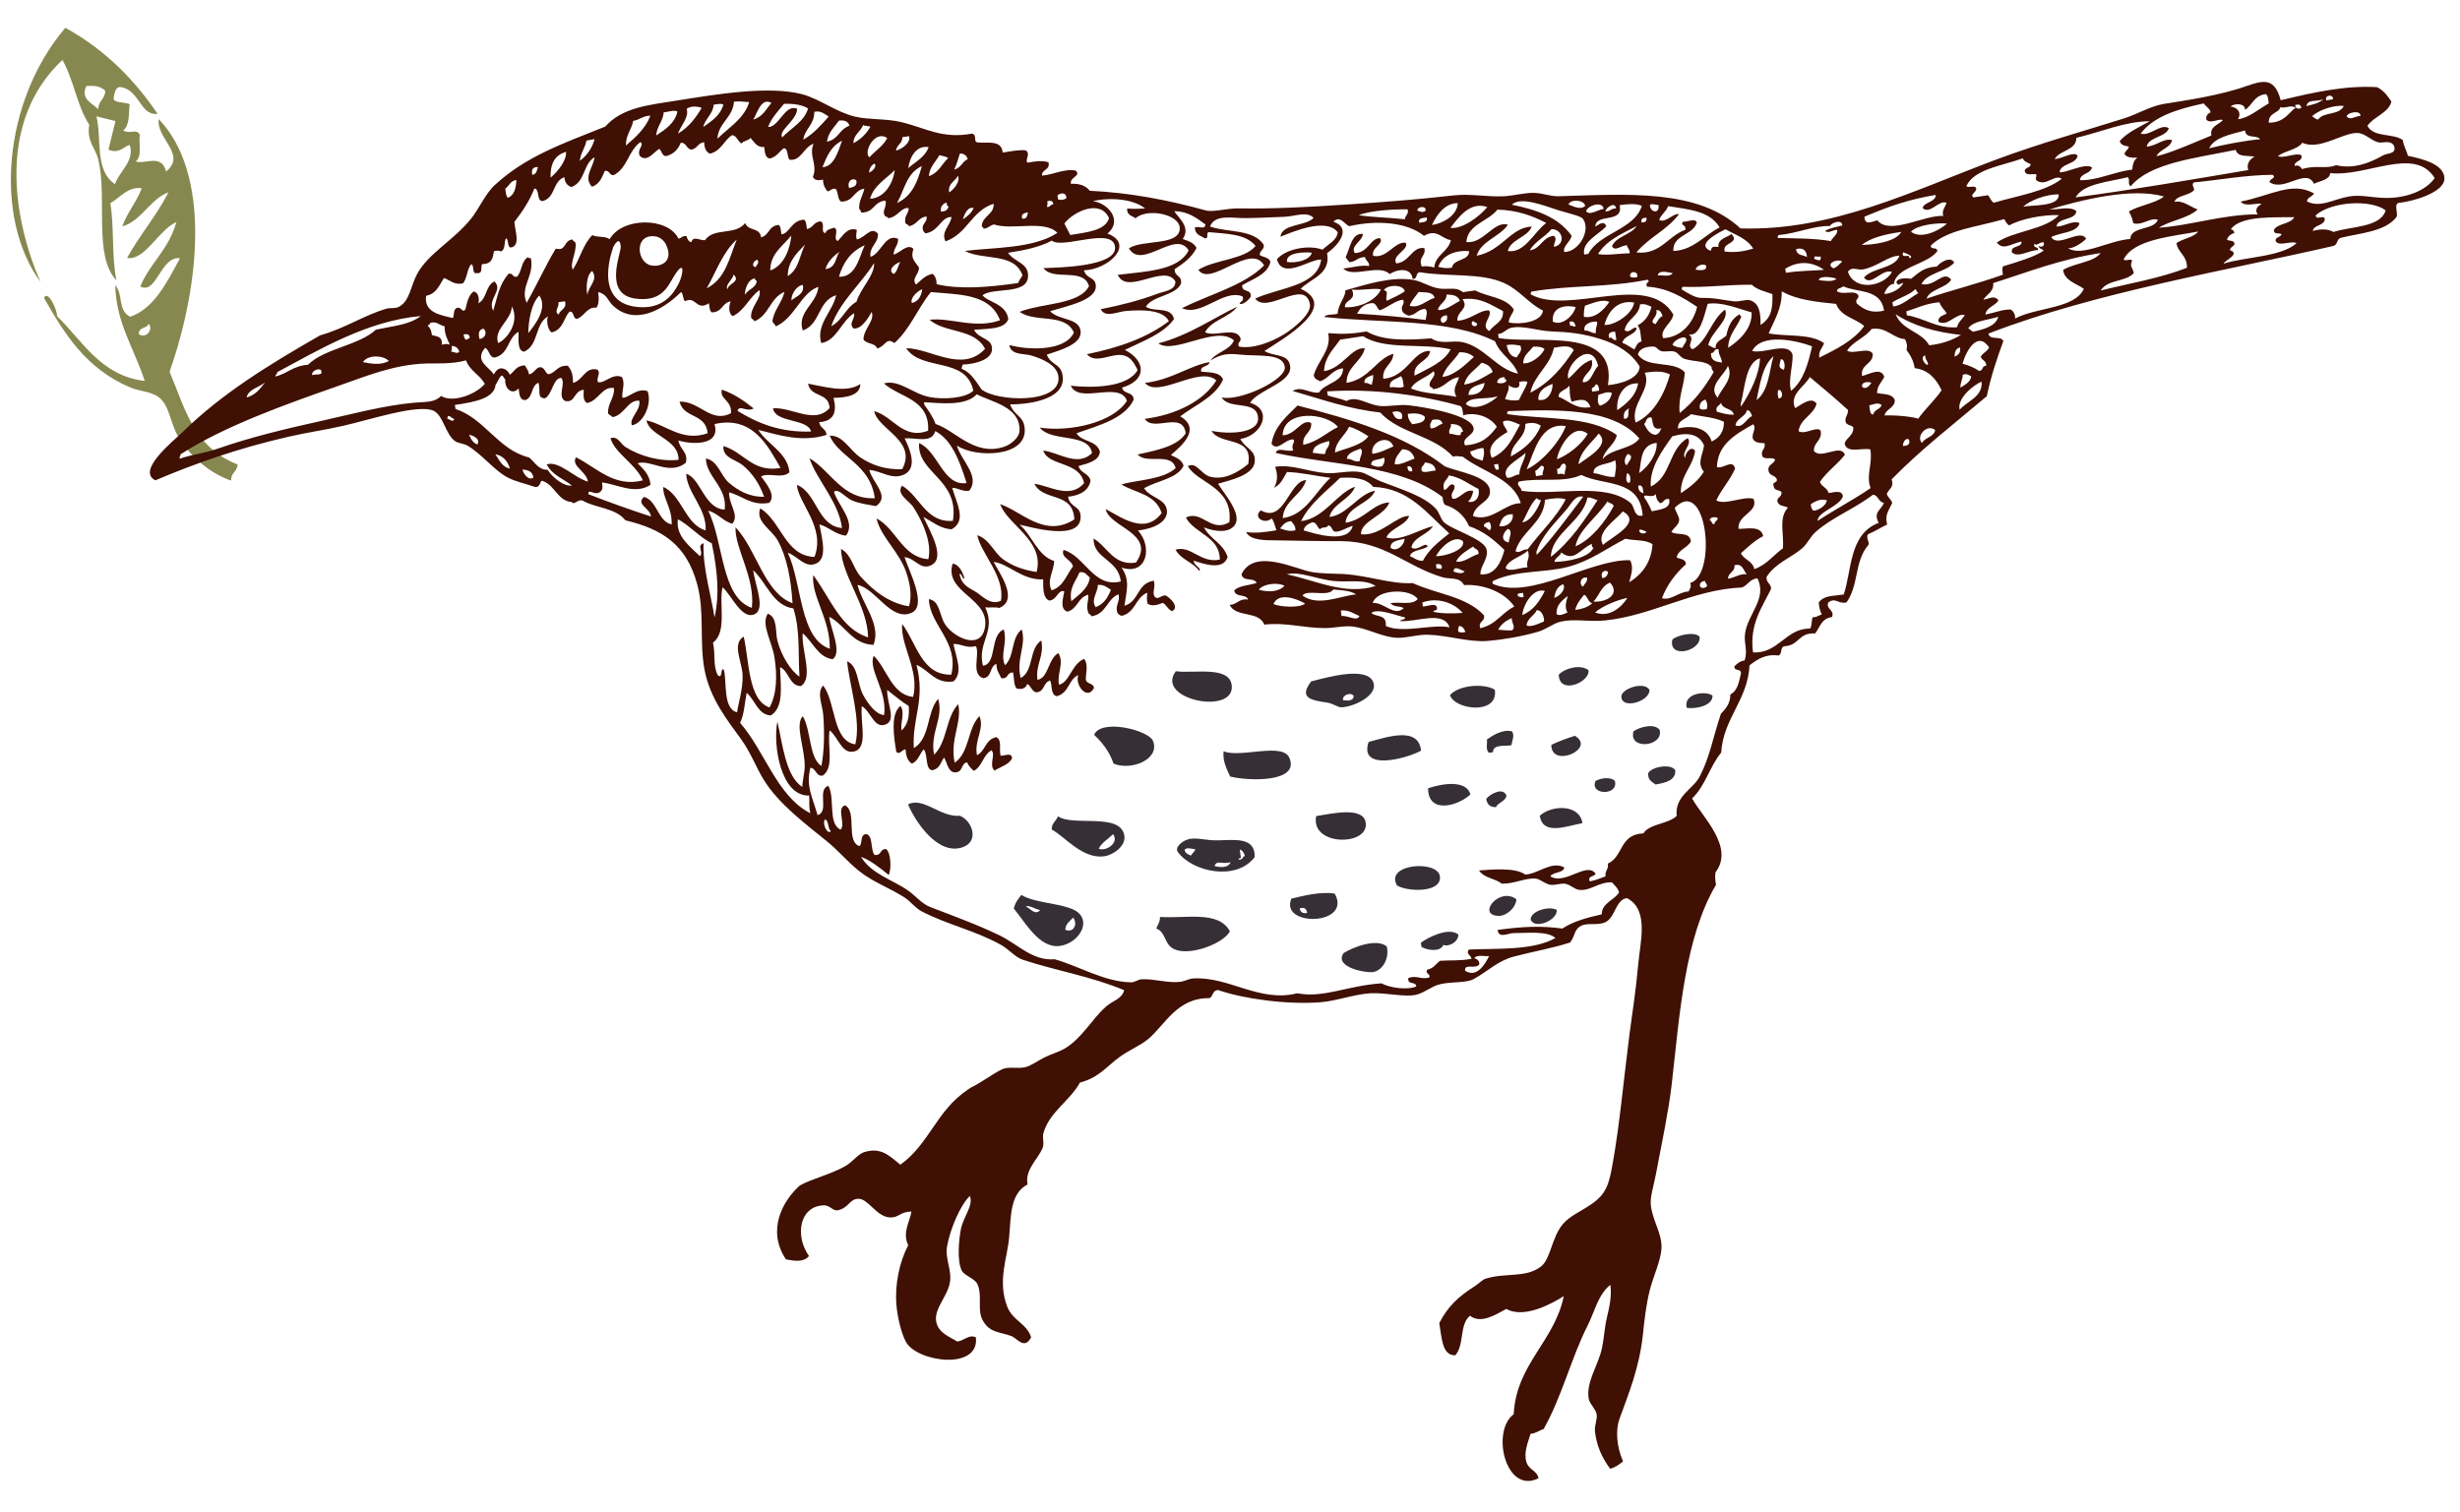 <?xml version="1.0" encoding="UTF-8"?> <svg xmlns="http://www.w3.org/2000/svg" width="135" height="83" viewBox="0 0 135 83" fill="none"> <path fill-rule="evenodd" clip-rule="evenodd" d="M9.305 20.409C10.965 15.683 11.595 9.543 8.713 6.539C8.548 7.594 10.277 8.478 9.113 9.413C8.869 8.41 7.94 9.047 7.452 8.861C7.823 8.559 7.592 7.871 7.675 7.398C7.465 7.028 7.201 7.392 6.757 7.165C7.148 6.87 7.047 6.169 7.116 5.727C6.862 5.583 6.211 5.677 6.235 5.378C6.295 5.039 6.367 4.729 6.655 4.782C7.68 4.979 7.701 6.371 8.649 6.247C7.391 4.409 5.823 2.761 3.585 1.525C0.178 5.535 -0.37 11.927 2.221 15.478C0.736 12.068 -0.207 6.697 3.425 3.291C4.054 4.39 4.208 5.779 4.897 6.844C4.748 7.795 5.235 8.087 5.397 8.769C5.903 10.917 5.111 14.031 6.392 15.396C6.116 14.082 6.278 12.502 6.055 11.152C6.612 10.841 6.986 10.239 7.78 10.33C7.479 11.125 7 11.627 6.711 12.427C7.756 12.138 8.241 10.917 9.244 10.557C8.564 11.883 7.682 12.875 6.975 14.157C7.943 14.333 8.703 12.616 9.682 12.188C9.24 13.737 8.261 14.389 7.698 15.724C8.597 16.206 8.809 14.038 9.877 14.176C9.143 15.534 8.439 16.945 7.145 17.387C6.453 17.064 6.767 16.126 6.326 15.656C6.361 17.708 7.384 19.172 7.942 20.91C5.522 20.635 4.477 18.647 3.136 17.364C3.134 16.982 2.62 15.887 2.414 16.354C3.547 18.337 4.708 20.231 7.157 21.275C7.589 21.465 8.261 21.481 8.694 21.791C9.319 22.248 9.32 23.206 9.802 24.008C10.52 25.169 11.595 26.001 12.68 26.383C12.688 25.906 12.999 25.928 13.041 25.499C10.588 24.537 10.145 22.361 9.305 20.409ZM4.734 4.72C4.997 4.722 5.428 4.646 5.778 4.984C5.748 5.492 5.414 5.485 5.388 5.995C5.058 5.643 4.412 5.472 4.734 4.72ZM6.31 10.108C5.177 9.348 5.596 7.649 5.294 6.389C5.639 6.471 5.986 6.56 6.336 6.644C6.205 7.168 6.075 7.69 5.951 8.214C6.546 8.463 6.74 8.061 7.121 7.951C7.402 8.858 6.529 9.416 6.31 10.108ZM7.61 18.331C7.647 17.907 8.041 18.07 8.155 17.774C8.44 18.03 8.026 18.649 7.61 18.331Z" fill="#87884F"></path> <path fill-rule="evenodd" clip-rule="evenodd" d="M60.043 40.335C60.481 40.755 60.874 41.227 61.111 41.919C62.088 42.321 63.669 41.68 63.277 40.677C63.045 40.081 60.426 39.428 60.043 40.335Z" fill="#362F36"></path> <path fill-rule="evenodd" clip-rule="evenodd" d="M63.659 50.333C63.664 50.604 63.534 50.767 63.455 50.97C64.004 51.172 63.868 51.852 64.458 52.112C65.332 52.49 67.15 51.784 67.494 51.124C66.883 49.962 65.065 50.433 63.659 50.333Z" fill="#362F36"></path> <path fill-rule="evenodd" clip-rule="evenodd" d="M66.895 46.128C66.139 46.156 65.609 45.921 65.145 46.093C64.849 46.196 64.454 46.518 64.64 46.773C65.447 47.869 67.841 48.378 68.853 47.053C68.89 45.964 67.841 46.102 66.895 46.128ZM65.354 46.967C65.218 46.895 65.044 46.861 65.006 46.648C65.128 46.488 65.426 46.606 65.609 46.626C65.542 46.758 65.422 46.845 65.354 46.967ZM66.654 47.535C66.772 47.178 67.092 47.474 67.531 47.325C67.424 47.653 66.941 47.624 66.654 47.535ZM67.968 47.185C67.959 47.112 68.053 47.113 68.101 47.088C68.079 46.94 68.054 46.791 68.038 46.637C68.187 46.673 68.261 46.808 68.315 46.977C68.176 47.037 68.209 47.21 67.968 47.185Z" fill="#362F36"></path> <path fill-rule="evenodd" clip-rule="evenodd" d="M70.867 49.33C70.208 50.898 74.233 50.814 73.244 49.049C72.491 48.935 71.566 49.156 70.867 49.33ZM71.323 49.869C71.587 49.77 71.697 49.901 71.737 50.11C71.497 50.164 71.365 50.076 71.323 49.869Z" fill="#362F36"></path> <path fill-rule="evenodd" clip-rule="evenodd" d="M73.736 52.316C73.178 53.122 75.069 53.448 75.408 53.349C75.929 53.212 76.248 52.556 76.104 51.953C75.555 51.495 74.271 51.978 73.736 52.316Z" fill="#362F36"></path> <path fill-rule="evenodd" clip-rule="evenodd" d="M71.956 37.404C71.266 38.299 71.92 38.439 72.813 38.564C73.165 38.615 73.411 38.83 73.607 38.826C74.271 38.809 75.504 38.223 75.395 37.568C75.207 36.508 72.91 37.158 71.956 37.404ZM73.699 38.43C73.657 38.131 74.142 37.988 74.278 38.19C74.314 38.495 73.904 38.471 73.699 38.43Z" fill="#362F36"></path> <path fill-rule="evenodd" clip-rule="evenodd" d="M76.666 48.605C77.225 48.957 79.125 49.026 79.02 48.107C78.909 47.193 75.973 47.408 76.666 48.605Z" fill="#362F36"></path> <path fill-rule="evenodd" clip-rule="evenodd" d="M77.975 51.751C77.984 51.828 77.997 51.903 78.006 51.976C78.361 52.186 79.064 52.256 79.204 51.872C79.564 51.986 80.043 51.676 80.029 51.297C79.524 50.876 78.36 51.448 77.975 51.751Z" fill="#362F36"></path> <path fill-rule="evenodd" clip-rule="evenodd" d="M78.372 43.27C78.373 44.757 80.098 44.198 80.695 43.602C80.458 42.806 79.182 42.999 78.372 43.27Z" fill="#362F36"></path> <path fill-rule="evenodd" clip-rule="evenodd" d="M79.572 38.157C79.828 38.972 82.249 39.264 82.033 37.861C81.448 37.497 80.059 37.596 79.572 38.157Z" fill="#362F36"></path> <path fill-rule="evenodd" clip-rule="evenodd" d="M82.226 50.276C82.666 50.297 83.19 49.832 83.217 49.363C82.287 48.656 81.022 50.228 82.226 50.276Z" fill="#362F36"></path> <path fill-rule="evenodd" clip-rule="evenodd" d="M81.562 43.851C81.611 44.181 81.796 44.313 82.091 44.306C82.214 44.047 82.616 43.993 82.672 43.681C82.491 43.17 81.743 43.608 81.562 43.851Z" fill="#362F36"></path> <path fill-rule="evenodd" clip-rule="evenodd" d="M81.602 40.587C81.628 40.821 81.516 41.153 81.712 41.324C81.787 41.315 81.86 41.304 81.931 41.293C81.928 40.831 82.602 40.978 82.942 40.908C82.985 40.644 83.129 40.38 82.98 40.149C82.474 40.01 81.922 40.364 81.602 40.587Z" fill="#362F36"></path> <path fill-rule="evenodd" clip-rule="evenodd" d="M83.998 50.465C84.185 51.045 85.479 50.534 85.431 49.945C85.014 49.719 84.018 49.993 83.998 50.465Z" fill="#362F36"></path> <path fill-rule="evenodd" clip-rule="evenodd" d="M84.502 44.776C84.658 45.902 86.022 45.324 86.841 45.186C86.684 44.119 85.133 44.191 84.502 44.776Z" fill="#362F36"></path> <path fill-rule="evenodd" clip-rule="evenodd" d="M86.425 40.39C85.968 40.535 85.537 40.696 85.134 40.886C85.124 42.203 87.625 41.097 86.425 40.39Z" fill="#362F36"></path> <path fill-rule="evenodd" clip-rule="evenodd" d="M85.542 37.032C85.566 38.171 87.269 37.447 87.174 36.791C86.758 36.457 85.914 36.654 85.542 37.032Z" fill="#362F36"></path> <path fill-rule="evenodd" clip-rule="evenodd" d="M87.557 42.873C87.222 43.657 88.837 43.691 88.622 42.869C88.419 42.641 87.856 42.692 87.557 42.873Z" fill="#362F36"></path> <path fill-rule="evenodd" clip-rule="evenodd" d="M88.98 38.184C88.915 38.984 90.537 38.529 90.52 37.876C90.271 37.394 89.082 37.759 88.98 38.184Z" fill="#362F36"></path> <path fill-rule="evenodd" clip-rule="evenodd" d="M89.647 40.139C89.338 41.189 91.313 40.996 91.078 40.068C90.809 39.694 90.009 39.89 89.647 40.139Z" fill="#362F36"></path> <path fill-rule="evenodd" clip-rule="evenodd" d="M90.448 42.438C90.427 42.863 90.676 42.902 90.845 43.064C91.431 42.97 91.958 42.827 91.938 42.288C91.719 41.899 90.649 42.081 90.448 42.438Z" fill="#362F36"></path> <path fill-rule="evenodd" clip-rule="evenodd" d="M91.776 35.111C91.538 36.186 93.361 35.751 93.272 34.958C93.035 34.642 92.03 34.859 91.776 35.111Z" fill="#362F36"></path> <path fill-rule="evenodd" clip-rule="evenodd" d="M92.565 38.857C93.09 38.929 93.99 38.732 93.982 38.189C93.652 37.904 92.352 38.036 92.565 38.857Z" fill="#362F36"></path> <path fill-rule="evenodd" clip-rule="evenodd" d="M52.678 44.78C51.595 44.87 50.709 43.75 49.846 44.141C49.851 44.166 49.855 44.191 49.858 44.218C50.236 45.082 51.464 47.006 52.854 46.498C53.746 46.166 53.357 45.053 52.678 44.78Z" fill="#362F36"></path> <path fill-rule="evenodd" clip-rule="evenodd" d="M58.742 49.861C57.862 49.546 56.766 49.549 56.051 49.127C55.87 49.34 55.703 49.574 55.635 49.874C56.265 50.628 57.039 52.065 58.145 51.927C59.289 51.783 60.089 50.337 58.742 49.861ZM56.3 49.769C56.441 49.648 56.842 49.926 57.083 49.955C56.8 50.286 56.522 49.831 56.3 49.769ZM58.464 51.039C58.467 50.717 58.714 50.562 58.893 50.37C59.168 50.741 58.902 51.229 58.464 51.039Z" fill="#362F36"></path> <path fill-rule="evenodd" clip-rule="evenodd" d="M58.06 44.807C57.967 45.069 57.695 45.198 57.719 45.536C58.46 45.938 59.393 47.156 60.586 47.006C61.084 46.941 61.806 46.442 61.7 45.854C61.47 44.585 58.876 45.389 58.06 44.807ZM60.296 46.593C60.453 46.245 60.825 46.059 61.081 45.787C61.428 46.231 60.755 46.745 60.296 46.593Z" fill="#362F36"></path> <path fill-rule="evenodd" clip-rule="evenodd" d="M64.524 36.847C63.362 38.418 67.812 39.287 67.593 37.604C67.453 36.538 65.536 36.981 64.524 36.847Z" fill="#362F36"></path> <path fill-rule="evenodd" clip-rule="evenodd" d="M67.148 41.238C67.097 41.755 67.276 42.127 67.507 42.624C68.441 42.87 71.342 42.985 70.763 41.609C70.399 40.724 68.059 41.63 67.148 41.238Z" fill="#362F36"></path> <path fill-rule="evenodd" clip-rule="evenodd" d="M72.228 44.797C71.899 46.508 75.283 46.447 74.929 45.077C74.716 44.279 73.05 44.669 72.228 44.797Z" fill="#362F36"></path> <path fill-rule="evenodd" clip-rule="evenodd" d="M75.109 40.727C74.544 42.37 77.239 41.628 77.984 41.205C77.85 39.841 76.075 40.473 75.109 40.727Z" fill="#362F36"></path> <path fill-rule="evenodd" clip-rule="evenodd" d="M132.138 8.552C132.064 8.228 131.906 8.038 131.86 7.687C131.309 7.293 130.272 7.565 129.919 6.91C130.256 6.394 131.065 6.225 131.236 5.578C131.017 5.25 130.789 4.936 130.434 4.783C128.696 4.685 127.003 5.06 125.159 5.503C124.834 4.241 124.184 4.409 123.295 4.719C121.839 5.243 119.89 5.522 118.743 5.705C117.993 5.834 117.323 6.254 116.586 6.492C114.395 7.184 112 7.85 109.581 8.746C104.895 10.503 100.547 12.687 95.514 12.539C93.166 10.355 89.311 10.663 85.549 10.772C85.088 10.785 84.677 10.607 84.23 10.589C83.672 10.567 83.106 10.742 82.518 10.775C81.595 10.814 80.677 10.624 79.787 10.725C77.711 10.961 75.911 11.094 73.952 11.223C71.857 11.369 69.668 11.473 67.991 11.439C67.362 11.422 66.571 11.66 66.19 11.555C64.067 10.97 62.007 10.577 59.807 10.472C59.581 10.183 59.223 10.064 58.772 10.091C58.677 9.724 59.346 9.672 59.038 9.367C58.459 9.233 57.811 9.589 57.185 9.641C57.154 9.288 57.66 9.335 57.535 8.906C57.233 8.811 56.833 8.84 56.397 8.93C56.21 8.8 56.587 8.455 56.294 8.256C55.933 8.211 55.474 8.303 55.026 8.377C54.963 7.656 54.205 7.877 53.655 7.818C53.39 7.793 53.647 7.433 53.354 7.334C51.687 7.639 50.801 7.025 49.47 6.704C48.652 6.503 47.699 6.584 46.929 6.405C45.888 6.156 44.952 5.415 44.018 5.172C42.18 4.693 39.333 5.173 37.167 5.516C35.633 5.762 34.16 5.885 33.215 6.948C30.836 7.9 28.874 8.582 27.179 10.134C26.648 10.607 26.293 11.453 25.86 11.993C24.897 13.198 23.53 13.883 22.9 15.024C22.535 15.686 22.498 16.525 21.885 16.845C21.692 16.947 21.418 16.889 21.22 16.941C19.969 17.305 18.955 18.017 17.568 18.408C14.776 20.01 12.189 21.589 10.026 23.713C9.528 24.197 7.463 25.838 8.526 26.367C10.664 25.459 13.004 24.626 15.754 23.991C16.939 23.717 17.706 23.63 18.84 23.372C20.264 23.053 22.951 22.156 23.798 22.549C24.321 22.801 24.429 23.795 24.955 24.202C25.146 24.35 25.449 24.332 25.669 24.47C26.474 24.956 27.096 25.794 27.829 26.194C28.284 26.443 28.851 26.548 29.348 26.727C29.735 26.788 29.579 26.254 29.84 26.429C30.452 26.663 30.621 27.5 31.371 27.557C31.515 27.748 31.689 27.404 31.957 27.472C32.704 27.903 33.777 27.87 34.323 28.562C36.357 29.048 37.673 29.904 38.26 32.07C38.674 33.584 38.379 35.194 38.653 36.709C38.939 38.335 39.949 39.577 40.678 40.588C41.215 41.335 41.497 42.137 41.921 42.818C42.745 44.154 44.27 45.272 45.375 46.178C45.985 46.668 46.499 47.294 47.139 47.808C47.907 48.419 48.761 48.71 49.625 49.255C49.976 49.479 50.213 49.836 50.581 50.027C51.97 50.755 53.569 51.093 54.946 51.875C55.364 52.111 55.715 52.545 56.128 52.683C57.929 53.282 59.876 53.592 61.692 54.354C61.569 54.846 61.067 54.92 60.684 55.265C59.889 55.975 59.367 57.024 58.383 57.585C58.105 57.743 57.678 57.864 57.313 58.047C56.98 58.214 56.564 58.515 56.262 58.581C55.82 58.683 55.338 58.525 54.987 58.698C54.455 58.958 53.875 59.414 53.244 59.721C53.242 59.721 53.151 59.787 53.109 59.816C51.381 60.971 51.011 62.789 49.409 63.934C48.792 63.426 48.33 62.954 47.41 63.249C47.069 63.368 46.781 63.791 46.384 64.014C45.556 64.481 44.566 64.697 43.89 65.076C42.936 65.932 42.067 67.549 43.133 69.131C43.587 69.218 44.114 69.303 44.394 68.945C43.615 67.847 43.863 66.216 45.191 66.165C45.604 66.15 45.691 66.544 46.064 66.413C46.597 66.259 46.642 65.801 47.11 65.805C47.649 65.797 48.11 66.805 48.849 66.829C49.331 66.847 49.389 66.516 50.019 66.503C49.925 67.087 49.507 67.654 49.841 68.353C49.366 69.267 49.099 70.474 49.194 71.635C49.246 72.266 49.462 73.219 49.73 73.685C50.363 74.769 53.756 75.239 53.556 73.412C53.17 73.224 52.901 73.607 52.525 73.64C52.184 73.399 51.485 73.201 51.374 72.527C51.247 71.752 52.167 71.026 52.152 70.127C52.143 69.507 51.869 69.006 51.974 68.415C52.15 67.433 52.707 66.144 53.224 65.65C53.434 66.17 52.88 66.765 52.733 67.463C52.621 68.043 52.51 69.181 52.774 69.737C52.915 70.032 53.507 70.166 53.648 70.51C53.931 71.188 53.593 71.911 53.952 72.516C54.343 73.183 54.896 73.108 55.514 73.344C55.822 73.465 56.221 74.113 56.586 73.409C56.352 72.644 55.572 72.51 55.27 71.712C54.73 70.288 55.285 69.064 55.382 67.898C55.483 66.729 55.434 65.514 56.389 65.018C56.232 64.177 56.976 63.641 57.221 62.996C57.318 62.747 57.197 62.476 57.255 62.227C57.56 61.064 58.711 60.433 59.268 59.424C60.299 59.155 60.709 58.563 61.409 58.044C61.938 57.652 62.595 57.388 63.007 57.039C63.957 56.244 64.581 54.77 66.379 54.79C66.589 54.683 66.523 54.372 66.84 54.344C68.208 54.822 70.617 55.163 72.474 55.015C73.406 54.935 74.3 54.579 75.206 54.524C76.053 54.478 77.104 54.753 77.718 54.605C78.168 54.494 78.561 54.145 79.001 54.034C79.613 53.875 80.451 53.969 80.856 53.752C81.691 53.298 82.174 52.748 83.09 52.505C84.29 52.196 85.136 52.064 86.162 51.738C86.453 51.382 86.36 51.023 86.779 50.816C87.147 50.633 87.692 50.826 88.116 50.613C88.65 50.346 88.663 49.378 89.284 49.301C90.518 49.93 90.004 51.742 89.903 52.93C89.777 54.355 89.585 55.544 89.42 56.798C89.11 59.218 88.869 61.841 88.505 63.841C88.315 64.926 88.179 65.5 87.4 66.054C86.755 66.514 86.17 66.712 85.753 67.213C85.157 67.922 85.098 69.097 84.578 69.512C83.733 70.177 82.625 69.837 81.501 70.199C81.347 70.253 81.143 70.469 80.952 70.59C80.026 71.176 79.454 71.713 78.985 72.629C79.126 73.422 79.124 74.406 79.86 74.397C80.371 73.848 80.075 72.706 80.67 72.225C81.269 72.7 82.112 72.146 82.662 71.85C83.672 72.421 85.266 71.498 85.816 71.149C85.317 73.623 83.202 74.89 83.07 77.63C81.808 78.564 82.626 82.053 84.431 81.145C84.337 80.698 83.907 80.709 83.767 80.257C83.605 79.732 83.86 79.165 83.992 78.706C84.305 78.679 84.451 78.523 84.709 78.448C85.708 76.686 86.252 74.475 87.122 72.771C87.534 71.951 87.709 71.053 88.371 70.528C88.459 71.125 88.325 71.724 88.187 72.309C88.052 72.87 88.035 73.42 87.909 74.019C87.708 74.951 87.026 75.866 87.186 76.782C87.239 77.07 87.565 77.336 87.62 77.628C87.669 77.922 87.499 78.223 87.527 78.553C87.603 79.322 87.907 80.019 88.366 80.629C88.662 80.536 88.873 80.381 89.07 80.218C88.707 79.4 88.656 78.49 88.871 77.894C89.369 76.526 89.956 75.096 90.155 73.303C90.237 72.489 90.337 71.614 90.537 70.816C90.738 70.038 91.143 69.196 91.18 68.518C91.216 67.688 90.66 66.974 90.59 66.101C90.553 65.71 90.765 65.029 90.872 64.461C91.174 62.868 91.567 61.01 91.736 59.559C92.177 55.704 92.442 51.502 94.173 48.562C94.114 48.293 94.116 48.076 94.145 47.881C95.192 46.512 93.457 44.888 92.858 43.828C93.592 43.135 93.822 42.077 94.455 41.312C94.574 39.421 95.915 38.433 96.01 36.522C96.421 36.212 96.867 35.886 97.594 35.983C97.846 35.901 97.643 35.489 97.977 35.469C98.749 35.405 98.686 34.722 99.611 34.771C99.879 34.443 99.935 33.953 100.538 33.87C100.696 33.462 100.166 33.441 100.339 33.062C100.758 32.78 100.867 33.172 101.331 33.069C102.017 32.115 101.752 30.841 102.521 29.928C102.641 29.806 102.375 29.541 102.511 29.326C102.898 29.172 103.205 28.957 103.562 28.791C103.421 28.247 103.655 28.031 103.843 27.605C103.774 27.403 103.614 27.323 103.543 27.119C103.624 26.846 103.968 26.772 103.807 26.317C105.394 24.684 107.258 23.25 109.033 21.748C109.252 20.677 109.584 19.692 109.94 18.722C109.805 18.404 109.205 18.711 109.119 18.312C114.939 16.053 122.367 14.814 128.029 13.505C128.321 13.446 128.202 13.1 128.492 13.047C129.46 12.803 130.904 12.722 131.51 11.917C131.623 11.717 131.361 11.237 131.619 11.139C132.343 11.073 134.186 10.582 134.144 9.771C134.107 8.994 132.906 8.715 132.138 8.552ZM129.538 6.364C129.177 6.386 129.006 6.624 128.784 6.399C128.776 6.177 129.564 6.012 129.538 6.364ZM128.028 5.453L127.661 5.509C127.545 5.211 128.066 5.139 128.028 5.453ZM128.624 5.815C128.358 6.359 127.516 6.114 127.218 6.559C127.059 6.554 126.993 6.437 126.88 6.378C127.294 6.012 128.112 5.757 128.624 5.815ZM127.501 5.456C127.195 5.689 126.928 5.734 126.572 5.823C126.654 5.437 127.031 5.601 127.501 5.456ZM129.372 7.3C129.783 7.313 130.1 7.696 130.506 7.811C130.753 7.878 131.14 7.661 131.368 7.98C131.561 8.474 131.026 8.383 130.773 8.532C130.052 8.943 129.164 9.294 128.199 9.068C127.655 9.295 127.082 9.041 126.331 9.283C126.248 9.154 126.151 9.038 125.928 9.107C125.902 8.802 126.387 8.879 126.298 8.526C126.004 8.352 125.311 8.729 125.008 8.567C125.392 8.272 126.091 8.213 126.346 7.834C127.269 8.281 128.586 7.268 129.372 7.3ZM126.285 5.937C126.093 5.993 125.97 5.965 125.957 5.764C126.153 5.714 126.281 5.738 126.285 5.937ZM125.136 5.885C125.471 5.966 125.669 5.742 125.982 5.906C125.551 6.237 125.353 6.724 124.508 6.736C124.467 6.178 125.081 6.216 125.136 5.885ZM123.2 6.026C123.621 5.775 123.679 5.241 124.352 5.166C124.468 5.248 124.481 5.478 124.503 5.676C123.993 5.968 123.361 6.501 122.817 6.54C123.034 6.168 122.771 5.888 122.407 5.844C122.576 5.681 123.219 5.631 123.2 6.026ZM117.076 12.258C117.593 12.385 117.971 11.936 118.419 12.059C118.232 12.652 116.921 12.406 116.907 13.119C115.755 13.191 114.264 14.114 113.492 13.628C113.768 13.652 114.27 13.338 114.481 13.106C114.185 12.517 112.906 13.638 112.57 13.01C113.074 12.75 113.985 12.783 114.124 12.248C113.729 12.074 113.309 12.434 112.858 12.438C112.905 11.926 113.903 12.11 113.948 11.589C113.603 11.298 112.937 11.518 112.567 11.49L112.417 11.513C114.19 10.981 117.014 10.271 118.753 10.791C118.257 11.172 117.384 11.275 116.829 11.608C116.993 11.895 117.002 11.989 117.076 12.258ZM110.937 13.26C110.981 13.62 110.3 13.447 110.417 13.864C110.781 14.161 111.33 13.731 111.844 13.728C111.865 13.487 111.576 13.676 111.636 13.381C111.821 13.53 111.879 13.28 112.153 13.303C112.226 13.524 112.012 13.601 111.873 13.489C111.896 13.677 112.075 13.648 112.151 13.758C111.708 14.081 110.738 14.374 109.928 14.619C109.856 14.722 109.889 14.895 109.918 15.077C108.58 15.563 107.089 15.927 105.722 16.392C105.917 15.859 106.802 15.823 107.077 15.352C106.643 14.796 106.219 15.758 105.447 15.596C105.737 14.974 106.801 14.93 107.243 14.418C107.06 14.029 106.443 14.413 106.289 14.636C105.561 14.661 105.251 15.013 104.878 15.303C104.658 15.265 104.122 15.235 104.07 15.497C104.156 15.724 104.282 15.568 104.45 15.52C104.33 15.862 103.726 16.148 103.402 16.133C103.473 15.892 103.738 15.542 103.931 15.599C104.049 14.636 105.691 14.565 106.31 13.802C106.336 13.505 105.94 13.762 105.964 13.469C106.883 12.609 108.378 12.485 109.988 12.028C110.07 12.161 110.13 12.311 110.267 12.37C110.894 12.015 112.129 11.775 112.99 11.808C112.259 12.607 110.522 12.669 109.579 13.312C109.94 13.772 110.364 13.367 110.937 13.26ZM104.027 17.249C105.025 17.9 106.248 18.239 107.613 18.384C107.156 18.66 106.609 18.875 105.873 18.953C105.418 18.17 104.399 18.155 104.027 17.249ZM105.804 20.024C105.638 20.07 105.334 19.561 105.657 19.514C105.641 19.781 105.806 19.782 105.804 20.024ZM107.402 17.964C106.258 18.046 105.618 17.453 104.646 17.31L104.616 17.091C105.207 16.915 105.691 16.651 106.436 16.592C106.512 16.865 106.713 16.982 106.828 17.217C106.627 17.323 106.348 17.376 106.369 17.658C106.905 17.956 107.319 17.174 107.825 17.293C107.698 17.52 107.453 17.673 107.402 17.964ZM103.889 16.818L103.851 16.597C104.235 16.331 104.804 16.2 105.109 15.871C105.185 15.927 105.186 16.071 105.291 16.081C104.863 16.317 104.342 16.809 103.889 16.818ZM104.433 13.852C104.563 13.876 105.108 14.101 104.781 14.179C104.822 13.865 104.327 14.261 104.433 13.852ZM111.031 11.343C111.354 11.032 112.266 10.651 112.976 10.671C113.046 11.35 111.531 11.248 111.031 11.343ZM113.903 10.835C114.342 10.076 115.684 9.994 116.773 9.726C116.917 9.912 116.732 10.054 116.924 10.228C117.999 8.936 120.481 8.685 122.692 8.226C122.807 8.651 123.346 8.521 123.729 8.6C123.421 8.756 123.278 9.042 123.383 9.335C120.153 9.878 116.941 10.435 113.903 10.835ZM121.233 8.142C121.518 7.535 122.399 7.382 123.207 7.161C123.239 7.65 123.842 7.376 124.035 7.644C123.302 7.699 122.025 7.936 121.233 8.142ZM120.942 5.677C121.05 5.864 121.249 5.922 121.318 6.16C121.16 6.241 121.044 6.353 121.08 6.572C121.333 6.818 121.718 6.494 121.986 6.59C121.766 6.86 121.251 6.923 121.358 7.439C120.408 7.822 119.227 8.365 118.344 8.577C118.507 8.191 119.112 8.136 119.2 7.69C118.737 7.57 118.349 8.01 117.808 8.049C117.918 7.492 118.868 7.549 119.02 7.036C118.574 6.758 117.999 7.489 117.476 7.338C118.141 6.424 119.454 5.988 120.942 5.677ZM113.945 7.565C115.347 7.233 116.615 6.661 117.98 6.655C117.378 6.983 116.734 7.274 116.327 7.742C116.392 7.986 116.622 8.005 116.827 8.044C116.8 8.233 116.608 8.279 116.587 8.456C116.719 8.66 117.011 8.663 117.293 8.656C117.091 8.792 117.04 9.041 117.015 9.309C116.016 9.426 115.063 9.925 114.15 9.888C114.153 9.495 114.761 9.556 114.799 9.185C114.422 8.926 113.391 9.509 113.023 9.452C113.086 8.951 113.941 9.035 114.014 8.541C113.794 8.284 113.176 8.716 112.756 8.731C113.015 8.241 113.956 8.261 113.945 7.565ZM111.006 8.69C111.086 8.877 111.272 8.934 111.438 9.008C111.444 9.212 111.145 9.186 111.111 9.36C111.144 9.667 111.508 9.532 111.75 9.567C111.771 9.757 111.644 9.819 111.806 9.936C112.323 10.224 112.731 9.553 113.145 9.812C112.263 10.517 110.716 10.742 109.404 11.131C109.276 11.034 109.206 10.867 109.11 10.716L108.299 10.837C108.085 10.68 108.447 10.564 108.455 10.365C108.419 10.117 108.023 10.353 107.909 10.214C108.348 9.271 109.85 9.113 111.006 8.69ZM104.871 12.723C105.191 12.344 106.367 12.213 106.848 12.275C106.415 12.664 105.431 13.152 104.871 12.723ZM106.233 10.699C106.218 11.109 105.602 11.073 105.507 11.417C105.908 11.81 106.404 10.942 106.828 11.138C106.698 11.442 106.571 11.536 106.637 11.857C105.636 11.777 103.698 12.94 103.025 12.094C102.69 12.172 102.339 12.4 102.316 11.896C103.642 11.337 104.724 10.95 106.233 10.699ZM104.337 12.729C104.048 13.296 102.705 13.45 102.168 13.44C102.668 13.061 103.355 12.872 104.337 12.729ZM102.221 14.792C103.024 14.646 103.658 14.025 104.237 14.036C104.008 14.745 102.734 14.689 102.291 15.239C102.688 15.762 103.285 14.715 103.832 14.929C103.352 15.747 101.776 16.005 101.41 14.917C101.629 14.602 101.927 14.841 102.221 14.792ZM103.396 17.049C102.665 17.223 102.26 16.974 101.896 16.658C101.776 16.392 102.046 16.427 101.977 16.197C101.733 15.893 101.215 16.215 100.81 15.994C100.787 15.802 101.071 15.828 101.149 15.716C101.952 16.083 103.209 15.832 103.396 17.049ZM101.701 23.448C101.751 23.903 101.322 24.003 101.229 24.355C101.364 24.912 102.169 24.566 102.64 24.669C102.781 25.465 102.381 26.106 102.657 26.791C101.734 27.43 100.681 27.969 99.744 28.597C99.755 28.081 100.905 27.835 101.135 27.254C101.096 26.89 100.694 27.014 100.348 27.065C100.272 26.759 99.978 26.734 99.872 26.453C100.247 25.893 100.836 25.494 101.244 24.963C101.004 24.335 99.952 25.24 99.546 24.759C99.514 24.274 100.019 24.183 99.913 23.645C99.71 23.365 99.072 23.886 98.703 23.67C98.783 22.983 99.531 22.79 99.689 22.159C99.412 21.727 98.803 22.252 98.514 22.405C98.171 21.656 99.033 21.221 99.318 20.698C100.027 21.286 100.731 21.883 101.411 22.501C101.435 22.771 101.248 22.869 101.276 23.132C101.328 23.359 101.572 23.315 101.701 23.448ZM102.205 21.25C102.083 20.958 102.573 20.93 102.699 21.019C102.598 21.154 102.421 21.4 102.205 21.25ZM103.258 22.228C103.215 22.473 102.825 22.479 102.811 22.751C102.598 22.776 102.624 22.462 102.582 22.251C102.911 22.179 103.008 22.078 103.258 22.228ZM99.506 28.029C99.43 27.946 99.375 27.842 99.375 27.671C99.612 27.526 99.927 27.347 100.254 27.465C100.214 27.781 99.724 28.05 99.506 28.029ZM96.153 19.268C96.671 18.266 98.55 18.68 99.445 19.009C99.227 19.944 98.996 20.872 98.294 21.452C98.113 20.896 98.394 20.123 98.374 19.476C98.133 18.726 96.821 19.435 96.153 19.268ZM97.846 30.096C97.317 30.478 96.966 30.989 96.275 31.245C96.172 30.765 95.717 30.749 95.538 30.37C95.914 30.036 96.27 29.683 96.76 29.43C96.639 28.802 95.777 29.059 95.407 29.025C95.333 28.257 96.532 28.107 96.23 27.382C95.692 27.214 94.63 27.758 94.187 27.463C94.477 26.837 94.954 26.352 95.218 25.716C95.068 25.168 94.579 25.766 94.221 25.636C94.26 24.392 95.24 23.836 96.218 23.287C96.396 23.538 96.148 23.727 96.182 24.049C96.275 24.313 96.565 24.31 96.83 24.33C96.921 24.666 96.602 24.69 96.71 25.034C96.817 25.267 97.259 25.054 97.415 25.232C97.359 25.471 97.002 25.497 97.049 25.814C97.08 26.138 97.397 26.06 97.497 26.285C97.593 26.526 97.216 26.423 97.336 26.688C97.364 26.949 97.632 26.877 97.759 27.003C97.816 27.258 97.544 27.283 97.532 27.488C97.587 27.801 97.906 27.752 98.12 27.863C97.6 28.435 97.902 29.211 97.846 30.096ZM95.862 31.535C95.561 31.446 95.117 31.741 94.833 31.765C94.826 31.422 95.233 31.399 95.183 31.03C95.626 30.9 95.672 31.311 95.862 31.535ZM92.671 32.466C92.097 32.495 91.716 32.98 91.205 32.838C91.481 32.098 91.943 31.493 92.52 30.973C92.498 30.647 92.184 30.711 92.011 30.593C92.095 30.175 92.614 30.073 92.792 29.718C92.719 29.146 92.043 29.416 91.724 29.2C91.849 28.956 92.134 28.84 92.154 28.527C92.109 28.258 91.966 28.117 91.907 27.873C93.672 26.095 94.251 31.581 92.754 32.001C92.846 32.247 92.714 32.33 92.671 32.466ZM89.451 30.751C87.281 30.689 83.945 32.976 81.912 32.043C81.893 31.955 81.911 31.901 81.965 31.875C83.258 31.277 84.788 31.462 86.093 31.106C87.299 30.772 88.142 30.12 89.199 29.574C89.683 29.691 90.327 29.603 90.687 29.881C90.619 30.846 90.148 31.507 89.407 31.964C89.489 31.614 89.685 31.135 89.451 30.751ZM88.353 31.979C88.899 32.571 88.276 33.062 87.445 33.026C87.763 32.687 87.858 32.188 88.353 31.979ZM88.253 31.388C88.223 31.558 88.158 31.707 87.935 31.734C87.794 31.426 88.053 31.241 88.253 31.388ZM89.307 32.822C89.017 33.291 88.337 33.937 87.534 33.619C87.942 33.252 88.828 32.908 89.307 32.822ZM86.936 32.645C87.137 32.733 87.149 33.078 87.381 33.111C87.166 33.309 86.862 33.429 86.447 33.48C86.529 33.136 86.727 32.898 86.936 32.645ZM87.1 31.715C87.119 31.949 86.953 32.047 86.866 32.205C86.642 32.079 86.731 31.623 87.1 31.715ZM86.018 33.62C85.86 33.69 85.593 33.837 85.424 33.712C85.388 33.198 85.728 32.968 86.034 32.708C85.964 33.025 85.84 33.285 86.018 33.62ZM85.29 32.824C85.351 32.487 85.447 32.187 85.784 32.069C85.957 32.329 85.617 32.715 85.29 32.824ZM83.537 33.764C83.606 33.117 84.176 32.257 84.779 32.439C84.492 32.981 84.182 33.5 83.537 33.764ZM84.729 34.114C84.473 34.221 84.028 34.443 83.775 34.336C83.802 33.937 84.195 33.807 84.332 33.497C84.628 33.46 84.771 33.969 84.729 34.114ZM83.312 32.736C83.199 32.523 83.459 32.579 83.579 32.543L83.617 32.766C83.465 32.826 83.414 32.747 83.312 32.736ZM82.753 29.029C83.048 29.136 82.81 29.521 82.796 29.779C82.3 29.679 82.481 29.232 82.753 29.029ZM82.275 28.87C82.385 28.556 82.475 28.224 83.014 28.227C83.089 28.651 82.633 28.977 82.275 28.87ZM83.844 30.23C84.001 30.651 83.731 30.76 83.822 31.142C83.432 31.146 82.825 31.434 82.622 31.171C82.803 30.69 83.478 30.575 83.844 30.23ZM81.87 25.137C81.532 24.461 82.227 24.011 82.719 23.719C82.67 23.488 82.501 23.425 82.479 23.151C82.734 22.973 83.154 23.211 83.414 23.313C83.018 24.013 82.719 24.781 81.87 25.137ZM82.115 25.784C82.047 25.72 82.007 25.627 81.995 25.497L82.216 25.466C82.219 25.593 82.345 25.826 82.115 25.784ZM80.398 24.445C80.181 24.021 80.879 23.913 80.871 23.539C80.849 22.764 78.032 22.328 77.334 22.251C76.724 22.182 76.166 22.345 75.672 22.278C74.974 22.177 74.439 21.705 73.893 22.012C73.574 21.881 73.202 21.816 72.865 21.711L72.829 21.485C75.341 21.314 78.002 21.678 80.149 22.29C80.264 22.37 80.269 22.598 80.304 22.794C80.989 22.599 81.787 22.882 82.144 23.428C81.775 23.923 81.364 24.387 80.398 24.445ZM81.358 25.29C81.088 25.182 80.748 25.169 80.679 24.785C80.925 24.726 81.093 24.599 81.406 24.596C81.486 24.9 81.411 25.095 81.358 25.29ZM80.29 23.706C80.163 23.693 80.157 23.785 80.165 23.872C79.9 23.938 79.784 23.79 79.55 23.82C79.462 23.547 79.664 23.509 79.622 23.276C79.937 23.283 80.224 23.343 80.29 23.706ZM79.16 23.266C78.904 23.323 78.837 23.509 78.518 23.517C78.421 23.265 78.548 23.19 78.599 23.046C78.872 23.003 79.114 23.005 79.16 23.266ZM78.194 22.878C78.214 23.21 77.826 23.227 77.499 23.289C77.389 23.139 77.26 23.013 77.259 22.714C77.647 22.67 77.987 22.688 78.194 22.878ZM76.924 22.995C76.603 23.068 76.505 22.851 76.408 22.62C76.802 22.497 77.042 22.674 76.924 22.995ZM72.661 20.373C72.693 19.605 73.177 19.168 73.546 18.644L74.805 18.455C76.003 19.24 78.095 18.813 79.61 19.177C79.246 19.88 78.401 20.213 77.629 20.62C77.529 19.877 78.406 19.868 78.486 19.267C77.55 19.203 77.224 20.706 75.912 20.79C75.83 20.142 76.447 20.005 76.464 19.423C75.565 19.664 75.144 20.82 73.895 21.017C73.888 20.131 74.717 19.869 74.899 19.121C74.159 19.035 73.674 20.229 72.661 20.373ZM81.712 17.04C81.202 17.009 80.705 17.562 79.983 17.607C79.904 17.096 80.657 16.965 80.259 16.423C81.254 16.296 81.826 16.746 82.481 17.074C82.537 17.673 81.974 17.8 81.738 18.173C81.175 17.879 81.959 17.32 81.712 17.04ZM81.064 17.745C81.061 18.067 80.607 17.845 80.818 17.632C80.918 17.635 80.951 17.739 81.064 17.745ZM78.91 17.009C78.977 16.668 79.384 16.568 79.388 16.169C79.72 16.174 80.019 16.219 80.118 16.517C79.765 16.689 79.293 17.081 78.91 17.009ZM79.401 17.308C79.458 17.55 79.37 17.68 79.161 17.728C78.945 17.555 79.117 17.304 79.401 17.308ZM82.918 17.998C83.559 17.843 84.387 18.163 85.148 18.193C86.127 18.233 86.842 18.299 87.864 18.621C88.784 18.907 89.563 19.409 89.982 20.124C89.945 20.827 88.845 21.084 88.24 21.143C88.773 17.856 84.28 18.923 82.243 18.554L82.212 18.333C82.485 18.332 82.662 18.057 82.918 17.998ZM85.266 12.941C84.603 13.039 84.597 13.627 83.953 13.746C84.211 13.261 84.803 13.008 85.139 12.58C85.745 12.551 85.962 13.41 85.281 13.551C85.253 13.319 85.496 13.114 85.266 12.941ZM84.061 16.005C86.156 15.639 88.276 15.795 90.406 15.354C90.635 15.512 90.25 15.451 90.386 15.736C91.529 15.804 92.336 16.317 93.135 16.844C92.93 17.703 92.285 18.517 91.269 18.564C91.059 18.092 91.757 17.748 91.83 17.265C90.441 14.883 86.133 17.326 84.012 16.164C83.989 16.083 84.007 16.03 84.061 16.005ZM88.462 13.521C88.637 13.835 88.969 13.449 89.291 13.469C89.313 13.646 89.445 13.668 89.433 13.906C88.857 13.906 88.19 14.04 87.694 13.943C88.181 13.194 88.876 12.894 89.819 12.408C89.512 12.89 88.676 12.975 88.462 13.521ZM89.851 15.207C89.686 15.258 89.569 15.237 89.467 15.194C89.367 14.862 89.929 14.84 89.851 15.207ZM90.975 15.118C91.035 14.785 91.584 14.963 91.795 14.997C91.642 15.224 91.196 15.089 90.975 15.118ZM95.54 22.322L95.527 22.176C95.76 21.287 95.792 19.918 96.583 19.665C96.562 20.531 96.038 21.587 95.54 22.322ZM97.325 19.549C97.079 20.406 97.073 21.433 96.397 21.964C96.591 21.066 96.7 20.124 97.325 19.549ZM96.149 22.843C95.829 22.967 95.667 23.51 95.24 23.355C95.29 22.95 95.799 22.886 95.874 22.507C96.025 22.528 96.104 22.676 96.149 22.843ZM94.836 19.091C94.856 18.359 95.33 17.965 95.558 17.386C95.541 17.332 95.476 17.324 95.469 17.247C95.022 17.49 94.833 17.927 94.735 18.425C94.52 18.64 94.116 18.713 94.151 19.117C93.988 19.097 93.895 18.998 93.747 18.953C93.875 18.229 94.938 17.578 94.665 16.992C93.908 17.572 93.754 18.604 92.945 19.15C92.864 19.169 92.816 19.155 92.79 19.099C92.618 18.856 93.023 18.62 92.678 18.354C93.304 18.5 93.521 17.294 93.716 16.677C94.493 16.555 95.384 16.939 96.128 17.151C96.164 18.101 95.346 18.76 94.836 19.091ZM92.178 22.673C92.086 21.79 92.416 21.218 92.459 20.438C91.853 19.761 90.398 20.252 89.885 19.456C89.981 19.066 90.472 19.02 90.733 19.025C90.918 19.023 90.97 19.211 91.15 19.268C91.368 19.341 91.653 19.229 91.907 19.306C92.087 19.359 92.202 19.608 92.418 19.69C92.954 19.875 93.621 19.778 93.926 20.141C93.915 20.304 94.011 20.332 94.043 20.43C93.551 21.263 92.97 22.049 92.178 22.673ZM93.669 22.451C93.505 22.501 93.379 22.488 93.287 22.434C93.24 22.153 93.374 22.009 93.591 21.934C93.701 22.123 93.717 22.24 93.669 22.451ZM93.503 25.892C93.213 26.378 92.747 26.74 92.243 27.073C92.208 26.078 92.905 25.624 93.022 24.751C92.81 24.419 92.464 24.884 92.481 25.137C92.223 24.839 92.901 24.374 92.618 24.053C91.551 24.653 91.729 26.167 90.594 26.707C90.505 25.698 91.23 24.721 91.772 23.951C92.663 23.695 93.253 23.85 93.514 24.445C93.456 24.962 93.104 25.405 93.503 25.892ZM89.278 25.543C89.047 25.403 89.216 25.011 89.332 24.924C89.736 25.031 89.337 25.369 89.278 25.543ZM89.423 26.503C89.171 26.51 89.261 26.166 89.274 25.993C89.489 25.963 89.51 26.39 89.423 26.503ZM87.945 25.21C88.058 24.657 88.611 24.43 88.727 23.881C87.234 22.806 84.775 23.04 82.719 22.733C82.691 22.651 82.713 22.601 82.774 22.567C85.351 22.48 88.505 22.361 89.965 24.069C89.572 24.654 88.363 24.639 87.945 25.21ZM83.779 25.764C84.201 24.825 84.519 23.162 85.928 23.39C85.636 24.194 84.633 25.379 83.779 25.764ZM84.659 26.079L84.29 26.137L84.249 25.849C84.405 25.784 84.462 25.65 84.587 25.563C84.877 25.587 84.617 25.862 84.659 26.079ZM82.911 25.057C82.933 24.275 83.735 24.079 83.708 23.268C84.099 23.162 84.357 23.228 84.556 23.37C84.259 24.118 83.667 24.644 82.911 25.057ZM85.443 25.21C85.501 24.686 86.275 23.142 87.127 23.813C86.797 24.408 86.007 25.007 85.443 25.21ZM85.872 26.056C85.775 26.003 85.658 25.985 85.479 26.031L85.445 25.738C85.71 25.738 85.59 25.446 85.851 25.448C86.051 25.601 85.832 25.818 85.872 26.056ZM87.734 23.801C88.417 24.419 87.117 25.107 86.62 25.488C86.735 24.737 87.324 24.336 87.734 23.801ZM88.636 25.259C88.742 25.649 88.636 25.88 88.616 26.175C88.151 26.213 87.861 26.011 87.449 25.971C87.431 25.428 88.273 25.526 88.636 25.259ZM85.276 19.088C85.732 19.009 86.186 18.925 86.363 19.226C85.758 20.145 85.069 20.993 83.981 21.558C84.197 20.571 85.077 20.075 85.276 19.088ZM83.595 19.944C83.58 19.496 83.931 19.315 84.135 19.031C84.388 19.016 84.611 19.034 84.763 19.16C84.585 19.545 84.038 19.973 83.595 19.944ZM87.388 21.5C87.245 21.222 87.578 21.288 87.553 21.1C87.718 21.083 87.746 21.254 87.757 21.442L87.388 21.5ZM88.455 21.565C88.402 21.925 88.171 22.151 87.807 22.27C87.632 22.144 87.692 21.853 87.715 21.679C87.977 21.591 88.198 21.482 88.455 21.565ZM86.85 20.973C86.893 20.481 87.496 20.389 87.351 19.759C86.721 19.956 86.502 20.447 86.065 20.784C85.845 20.046 87.354 18.576 87.703 20.088C87.422 20.35 87.316 21.052 86.85 20.973ZM87.283 22.352C86.464 22.484 86.094 21.998 85.53 21.778C85.527 21.425 85.998 21.414 86.117 21.162C86.173 21.335 86.095 21.679 86.251 22.051C86.78 21.895 87.109 21.867 87.283 22.352ZM85.202 21.073C85.221 21.541 84.907 22.067 84.421 21.944C84.406 21.453 84.771 21.238 85.202 21.073ZM90.258 20.458C90.802 20.377 91.303 20.358 91.644 20.559C91.392 21.454 90.847 22.693 89.762 23.197C89.445 22.174 90.677 21.365 90.258 20.458ZM91.172 23.513C91.096 23.648 91.065 23.826 90.846 23.87C90.522 23.833 90.375 23.553 90.226 23.276C90.363 23.16 90.31 22.893 90.623 22.908C90.747 23.204 90.633 23.63 91.172 23.513ZM88.753 22.515C88.684 21.736 89.134 20.998 89.897 21.047C89.778 21.73 89.286 22.138 88.753 22.515ZM89.418 22.408C89.279 22.569 89.499 22.995 89.127 22.988C89.061 22.673 89.197 22.507 89.418 22.408ZM89.952 25.971C90.09 25.28 90.002 24.424 90.913 24.31C90.965 24.883 90.479 25.609 89.952 25.971ZM90.193 27.073C90.024 27.035 89.899 26.931 89.903 26.662C90.161 26.578 90.157 26.851 90.193 27.073ZM88.048 17.834C88.219 17.19 88.707 16.435 89.681 16.607C89.579 17.275 88.552 17.885 88.048 17.834ZM88.704 18.651C88.481 18.741 88.531 18.468 88.31 18.552C88.216 18.29 88.378 18.209 88.632 18.204L88.704 18.651ZM86.921 17.393C86.91 17.163 86.935 16.956 86.981 16.78C87.408 16.644 87.942 16.39 88.315 16.575C88.048 16.964 87.565 17.508 86.921 17.393ZM87.648 17.664C87.669 17.904 87.528 18.018 87.587 18.281C87.331 18.315 87.226 18.118 86.962 18.15C86.837 17.754 87.434 17.608 87.648 17.664ZM89.158 18.121C89.26 17.516 89.952 17.359 90.002 16.706C90.279 16.662 90.449 16.758 90.629 16.84C90.521 17.282 90.289 17.644 89.871 17.859C90.056 18.14 90.005 18.261 90.085 18.743C89.837 18.802 89.793 19.008 89.694 19.18C89.464 19.074 89.282 18.904 89.035 18.823C89.102 18.408 89.722 18.408 89.819 18.021C89.664 17.845 89.409 18.359 89.158 18.121ZM90.888 17.03C91.119 16.985 91.165 17.179 91.242 17.348C91.026 17.438 90.974 17.643 90.848 17.795C90.401 17.632 91.038 17.386 90.888 17.03ZM91.782 18.938C91.84 18.692 92.285 18.475 92.475 18.531C92.677 18.701 92.374 18.9 92.335 19.087C92.109 19.089 91.931 19.024 91.782 18.938ZM93.893 19.387C94.131 19.384 94.022 19.126 94.311 19.171C94.308 19.508 94.478 19.598 94.499 19.903C94.207 19.852 93.889 19.843 93.893 19.387ZM94.825 20.08C95.162 20.798 94.472 21.302 94.26 21.835C93.681 21.191 94.646 20.592 94.825 20.08ZM94.448 22.107C94.538 22.514 95.052 22.36 95.152 22.763C94.789 22.773 94.504 22.681 94.215 22.599C94.108 22.297 94.379 22.279 94.448 22.107ZM85.213 17.649C85.154 16.918 85.759 16.705 86.466 16.854C86.373 17.311 85.711 17.93 85.213 17.649ZM86.469 17.916C86.34 17.949 86.295 17.849 86.168 17.89L86.13 17.669C86.371 17.579 86.419 17.75 86.469 17.916ZM83.441 18.977C83.56 19.323 83.318 19.413 83.239 19.617C82.901 19.593 82.762 19.316 82.681 18.945C82.994 18.879 83.216 18.936 83.441 18.977ZM83.365 20.968C83.54 20.931 83.719 20.9 83.825 20.974C83.716 21.33 83.505 21.617 83.359 21.955C83.048 22.018 82.828 21.96 82.596 21.912C82.681 21.606 82.852 21.381 82.782 21.131C82.907 21.28 83.5 21.462 83.365 20.968ZM82.157 20.995C82.193 20.827 82.294 20.705 82.569 20.704C82.562 20.798 82.6 20.84 82.665 20.841C82.692 21.061 82.275 21.079 82.157 20.995ZM82.191 21.751C81.851 22.133 80.86 22.607 80.436 22.166C80.711 21.737 81.519 21.961 82.191 21.751ZM80.591 21.683C80.585 21.236 81.064 21.154 81.472 21.018C81.413 21.414 81.176 21.678 80.591 21.683ZM80.352 21.113C80.463 20.552 80.978 20.298 81.304 19.91C81.583 19.98 81.826 20.105 81.915 20.424C81.44 20.686 81.027 20.998 80.352 21.113ZM79.158 20.688C79.319 20.122 79.808 19.806 80.088 19.337C80.426 19.327 80.69 19.414 80.882 19.594C80.431 20.011 79.796 20.63 79.158 20.688ZM79.927 21.786C79.102 21.615 78.156 21.626 77.429 21.326C77.652 20.877 78.302 20.739 78.662 20.38C78.873 20.605 78.462 20.827 78.454 21.093C78.435 21.308 78.628 21.222 78.642 21.366C79.318 21.289 79.426 20.796 80.066 20.704C79.978 21.102 79.671 21.298 79.927 21.786ZM77.035 21.23C76.717 21.342 76.576 21.199 76.286 21.271C76.194 20.845 76.637 20.822 76.873 20.648C77.003 20.739 76.996 21.023 77.035 21.23ZM75.348 20.58C75.382 20.808 75.308 20.942 75.278 21.118C75.134 21.105 75.066 20.986 74.881 21.026C74.838 20.729 75.128 20.678 75.348 20.58ZM83.724 24.861C83.672 25.298 83.395 25.583 83.374 26.048C83.074 26.053 83.03 26.243 82.714 26.226C82.312 25.68 83.331 25.239 83.724 24.861ZM83.351 26.435C84.556 26.203 85.814 26.521 86.778 26.07C87.991 26.689 89.995 26.243 90.147 28.298C89.685 28.422 89.713 27.87 89.51 27.631C88.124 26.435 85.432 27.227 83.502 26.943C83.481 26.711 83.188 26.643 83.351 26.435ZM90.356 29.176C90.322 29.352 89.909 29.31 89.965 29.084C90.144 29.044 90.208 29.161 90.356 29.176ZM87.116 27.31C87.345 27.291 87.48 27.42 87.673 27.451C86.941 28.587 86.198 29.703 85.109 30.569C85.138 29.27 86.845 28.645 87.116 27.31ZM84.335 30.459L84.311 30.309C84.606 29.382 85.361 28.687 85.999 27.93C86.244 27.633 86.44 27.167 86.884 27.265C86.053 28.343 85.267 29.459 84.335 30.459ZM85.678 30.327C86.396 30.875 86.683 30.154 87.354 29.854C87.358 29.959 87.365 30.067 87.45 30.06C87.206 30.631 86.001 30.829 85.306 30.845C85.33 30.604 85.618 30.545 85.678 30.327ZM86.462 29.991C86.606 29.099 87.688 28.348 88.214 27.523C88.299 27.648 88.503 27.604 88.555 27.775C88.1 28.649 87.308 29.629 86.462 29.991ZM89.057 28.073C90.151 28.676 88.463 29.465 87.969 29.913C87.571 29.216 88.624 28.589 89.057 28.073ZM84.566 27.461C84.387 27.948 83.997 28.617 83.539 28.678C83.793 28.236 83.955 27.714 84.323 27.345C84.384 27.407 84.474 27.446 84.566 27.461ZM84.789 27.432C85.225 27.346 85.621 27.309 85.923 27.41C85.384 28.444 84.511 29.228 83.835 30.155C83.518 30.135 83.387 30.41 83.166 30.252C83.485 29.153 84.71 28.71 84.789 27.432ZM90.648 28.067C90.524 27.78 90.394 27.52 90.229 27.302C90.193 27.05 90.629 27.388 90.878 27.122C90.877 27.402 90.987 27.512 91.105 27.622C91.338 27.592 91.284 27.35 91.599 27.391C91.718 27.938 91.117 27.958 90.648 28.067ZM93.561 31.88C93.575 32.018 93.679 32.023 93.679 32.168C93.603 32.279 93.423 32.306 93.308 32.224C93.224 31.982 93.394 31.93 93.561 31.88ZM92.087 23.525C92.044 23.055 92.558 22.994 92.801 22.734C93.398 22.874 94.089 22.899 94.607 23.153C94.612 23.68 94.376 24.027 93.935 24.236C93.7 23.463 92.845 23.327 92.087 23.525ZM94.266 28.437C94.259 28.593 94.084 28.614 94.087 28.765C93.916 28.816 93.968 28.561 93.831 28.577C93.801 28.374 94.15 28.352 94.266 28.437ZM97.595 21.864C97.561 21.683 97.526 21.508 97.598 21.407C97.828 21.373 97.896 21.901 97.595 21.864ZM97.728 19.72C97.953 19.695 97.977 20.178 97.89 20.298C97.542 20.172 97.668 20.037 97.728 19.72ZM97.062 18.301C97.366 17.581 97.794 16.946 97.778 15.991C98.599 16.463 99.673 16.574 100.762 16.682C101.043 17.404 101.816 17.462 102.305 17.898C101.753 18.67 100.81 19.154 99.842 19.632C99.779 19.253 100.022 19.108 100.099 18.835C99.348 18.295 98.062 18.49 97.062 18.301ZM100.1 14.811C99.666 14.857 98.706 14.857 98.008 14.975L97.97 14.753C98.746 14.271 99.501 14.389 100.1 14.811ZM98.565 13.673C98.94 13.577 99.137 13.728 99.164 14.112C98.956 13.982 98.6 14.047 98.565 13.673ZM99.556 14.206C99.587 13.951 99.689 14.151 99.915 14.075C99.973 14.415 99.715 14.257 99.556 14.206ZM100.784 15.31C100.568 15.482 100.186 15.421 99.812 15.379C99.826 15.111 100.614 15.208 100.784 15.31ZM101.096 14.352C100.957 14.491 100.834 14.641 100.624 14.731C100.143 14.502 100.787 14.177 101.096 14.352ZM97.618 12.903C98.6 12.815 99.573 12.373 100.425 12.408C100.48 12.241 101.089 12.002 101.103 12.374C100.755 12.472 100.518 12.487 100.158 12.668C100.338 12.882 100.743 12.51 100.832 12.651C100.814 12.916 100.573 13.024 100.471 13.234C99.528 13.069 98.432 13.089 97.565 13.062C97.547 12.981 97.564 12.928 97.618 12.903ZM96.613 17.838C96.624 17.263 96.588 16.659 96.037 16.48C95.834 16.42 95.427 16.579 95.128 16.54C94.513 16.466 94.096 16.337 93.362 16.353C93.009 16.358 92.557 16.041 92.307 15.903C92.275 15.82 92.299 15.765 92.36 15.744C93.682 15.793 94.768 15.617 96.133 15.631C96.43 15.908 96.866 16.004 97.266 16.142C97.284 16.896 97.237 17.441 96.613 17.838ZM93.052 14.803C93.077 14.608 93.42 14.443 93.619 14.569C93.717 14.907 93.234 14.83 93.052 14.803ZM96.212 13.646C95.835 13.757 95.306 13.894 94.645 13.806C94.545 13.381 95.061 13.409 95.152 13.124C95.161 12.965 95.064 12.937 95.032 12.841C94.75 13.053 94.262 13.103 94.304 13.552C93.991 13.539 93.957 13.51 93.879 13.772C93.04 13.431 94.245 12.798 94.691 12.585C95.229 12.897 95.863 13.075 96.212 13.646ZM91.543 11.314C92.639 11.502 93.825 11.555 94.369 12.484C93.534 12.908 92.924 13.738 91.832 13.776C91.769 12.89 92.933 12.908 93.116 12.216C93.044 11.962 92.614 12.179 92.357 12.175C92.19 12.388 92.54 12.312 92.493 12.613C91.54 12.943 91.115 14.005 89.8 13.857C90.545 12.98 91.466 12.651 92.142 11.753C91.808 11.694 91.4 12.273 91.053 12.069C91.153 11.77 91.445 11.616 91.543 11.314ZM91.005 11.24C91.125 11.749 90.546 11.696 90.542 11.236C90.762 11.155 90.828 11.275 91.005 11.24ZM90.347 11.947C90.401 12.139 90.284 12.209 90.086 12.213C90.032 12.019 90.148 11.955 90.347 11.947ZM88.884 11.261C89.341 11.198 89.787 11.158 90.102 11.301C89.693 12.608 87.762 12.782 87.162 13.94L86.939 13.973C86.784 13.293 87.717 12.885 88.147 12.425C88.039 12.07 87.724 12.335 87.549 12.439C87.569 11.674 89.112 12.296 88.884 11.261ZM88.686 11.445C88.4 11.427 88.385 11.613 88.101 11.606C88.126 11.396 88.64 11.034 88.686 11.445ZM88.005 11.464C87.651 11.524 87.272 11.838 87.042 11.606C87.077 11.306 87.942 10.995 88.005 11.464ZM86.991 11.305C86.718 11.55 86.319 11.31 86.076 11.227C86.177 10.91 86.961 10.969 86.991 11.305ZM85.509 11.536C86.085 11.716 86.759 11.855 86.869 12.013C87.317 12.625 86.663 13.819 85.852 13.834C85.713 13.569 86.188 13.264 86.25 12.943C85.5 11.903 84.285 11.502 82.965 11.237C83.455 10.77 84.69 11.274 85.509 11.536ZM84.858 12.24C84.193 12.713 83.673 13.933 82.742 13.777C82.915 13.125 83.818 13.039 84.063 12.438C82.892 12.479 82.437 13.772 81.037 14.037C81.275 13.221 82.317 12.993 82.751 12.336C81.99 12.091 81.39 13.416 80.47 13.283C80.54 12.321 81.678 12.149 82.174 11.508C83.235 11.531 84.084 11.836 84.858 12.24ZM80.621 13.788C80.637 14.329 79.748 14.202 79.684 14.688C79.376 14.753 79.158 14.699 78.932 14.647C79.145 14.009 79.869 13.718 80.621 13.788ZM81.62 11.365C81.207 11.877 80.248 12.598 79.593 12.508C80.004 11.99 80.643 11.028 81.62 11.365ZM79.999 11.15C79.973 11.846 79.148 12.277 78.583 12.351C78.839 11.799 79.29 11.148 79.999 11.15ZM77.885 12.226C77.803 11.964 78.068 11.974 78.295 11.938C78.379 12.198 78.112 12.195 77.885 12.226ZM78.239 11.564C78.036 11.692 77.994 11.621 77.784 11.559C77.755 11.337 78.278 11.263 78.239 11.564ZM77.247 11.493C77.331 11.768 77.102 11.822 77.098 12.036C76.266 11.944 75.376 11.932 74.567 11.814C75.187 11.553 76.474 11.48 77.247 11.493ZM60.862 11.979C60.658 12.658 59.651 12.748 58.734 12.901C58.631 12.691 58.521 12.479 58.41 12.267C58.921 11.603 60.397 10.913 60.862 11.979ZM56.618 19.522C57.131 19.678 58.062 20.024 58.09 20.738C58.15 22.203 54.666 22.035 53.864 21.374C53.555 20.93 53.276 20.446 52.788 20.252C52.745 20.133 52.837 20.116 52.823 20.013C53.547 19.991 54.445 19.725 54.441 19.163C54.445 18.538 53.724 18.629 53.451 18.103C54.139 18.035 55.13 18.103 55.335 17.515C55.218 16.659 54.171 16.578 53.919 16.204C54.517 15.751 56.397 16.213 56.418 15.151C56.438 14.417 55.658 14.393 55.319 13.876C56.239 13.737 57.089 13.553 57.72 13.208C58.305 13.7 61.138 12.388 61.194 13.596C61.227 14.643 58.046 14.689 57.265 14.716C57.799 15.452 59.463 14.656 59.762 15.707C59.242 16.732 57.199 16.627 55.959 17.116C56.776 17.735 58.469 17.156 58.933 18.259C58.432 19.313 56.373 19.215 55.393 18.94C55.468 19.512 56.208 19.392 56.618 19.522ZM52.293 28.591C50.808 28.705 50.482 27.232 49.501 26.661C49.161 27.132 49.891 27.472 50.135 27.856C50.663 28.671 51.153 29.815 50.945 30.695C49.522 30.597 49.187 29.022 48.104 28.46C48.329 29.494 49.421 30.332 49.778 31.554C49.938 32.085 50.056 32.69 49.887 33.281C48.802 33.121 47.897 32.407 47.215 31.634C46.811 31.178 46.733 30.441 46.151 30.131C46.187 31.606 47.6 33.214 47.641 34.987C46.137 34.521 45.558 32.813 44.627 31.568C44.524 32.773 45.553 33.941 45.538 35.612C43.877 35.056 44.027 32.057 43.233 30.34C43.777 30.531 44.168 31.186 44.761 30.945C45.414 30.684 45.134 29.654 44.969 28.788C45.501 28.931 45.835 29.344 46.428 29.403C46.993 28.645 45.996 27.758 45.765 26.999C46.003 26.784 46.371 27.29 46.741 27.462C47.16 27.65 47.66 27.701 48.07 27.783C48.874 27.242 47.888 26.52 47.705 25.797C48.384 25.85 48.951 26.372 49.635 26.038C50.327 25.693 49.985 24.737 49.642 24.063C50.276 24.013 51.13 24.36 51.327 23.662C52.24 24.154 52.661 25.3 53.045 26.515C51.75 26.709 51.48 24.757 50.438 24.325C50.327 25.977 52.659 26.305 52.293 28.591ZM51.342 23.273C51.185 22.858 50.961 22.545 50.73 22.225L50.708 22.077C51.565 22.127 53.003 22.311 53.602 21.645C54.407 22.071 56.003 22.317 55.95 23.642C55.931 24.056 55.431 24.419 55.094 24.527C53.475 25.061 52.425 23.625 51.342 23.273ZM58.513 10.892C58.301 10.989 58.293 10.984 58.069 10.953L58.031 10.734C58.155 10.574 58.56 10.539 58.513 10.892ZM57.473 11.045C57.664 10.995 57.792 11.023 57.8 11.219C57.617 11.221 57.66 11.384 57.44 11.355C57.488 11.277 57.495 11.17 57.473 11.045ZM56.422 11.657C56.357 11.809 56.389 12.03 56.096 12.004C56.012 11.745 56.206 11.693 56.422 11.657ZM53.43 11.424C53.32 11.688 53.088 11.873 52.841 12.04C52.916 11.764 53.124 11.31 53.43 11.424ZM52.678 8.426C52.901 8.425 53.048 8.53 53.107 8.737C52.789 8.874 52.751 9.221 52.361 9.309C52.502 9.044 52.578 8.721 52.678 8.426ZM52.567 9.654C52.72 9.926 52.366 10.392 52.09 10.562C51.999 10.08 52.409 9.958 52.567 9.654ZM52.037 8.674C51.681 9.004 51.523 9.482 50.974 9.67C51.007 9.168 51.352 8.886 51.551 8.516C51.725 8.567 51.905 8.582 52.037 8.674ZM52.056 11.327C52.013 11.501 51.91 11.613 51.641 11.615C51.598 11.336 51.722 11.197 51.945 11.115C51.954 11.221 51.968 11.328 52.056 11.327ZM50.96 8.075C50.788 8.603 50.254 8.87 49.844 9.227C49.912 8.662 50.264 7.956 50.96 8.075ZM50.589 9.117C50.357 9.958 50.066 10.757 49.225 11.146C49.635 10.436 49.741 9.508 50.589 9.117ZM49.516 7.531L49.887 7.475C50.005 7.765 49.583 8.158 49.171 8.268C49.195 7.959 49.536 7.882 49.516 7.531ZM49.1 9.339C49.011 10.089 48.523 10.875 47.748 10.91C47.942 10.195 48.612 9.833 49.1 9.339ZM47.688 9.475C47.713 9.259 47.793 9.076 47.994 8.978C48.144 9.134 47.892 9.399 47.688 9.475ZM48.688 7.579C48.475 8.016 48.027 8.28 47.711 8.634C47.351 8.353 48.021 7.107 48.688 7.579ZM47.367 6.867C47.481 6.929 47.654 6.9 47.763 6.961C47.55 7.338 47.252 7.639 46.835 7.861C46.828 7.397 47.229 7.228 47.367 6.867ZM46.989 9.891C47.071 10.194 46.85 10.273 46.596 10.322C46.472 9.989 46.732 9.733 46.989 9.891ZM46.616 6.904C46.054 7.085 46.022 7.654 45.383 7.777C45.444 7.273 45.79 6.977 46.043 6.619C46.327 6.587 46.545 6.647 46.616 6.904ZM46.209 7.723C46.01 8.285 45.772 9.153 45.136 9.178C45.37 8.597 45.596 8.028 46.209 7.723ZM45.477 6.397C45.071 6.854 44.664 7.335 44.083 7.667C44.163 7.068 44.711 6.82 44.684 6.137C45.067 6.06 45.244 6.263 45.477 6.397ZM43.026 5.7C43.541 5.684 44.005 5.745 44.346 5.954C44.138 6.68 43.41 7.024 42.927 7.541C42.692 7.165 43.736 6.609 43.746 5.971C43.086 5.674 42.742 6.997 42.151 6.971C42.336 6.47 42.702 6.098 43.026 5.7ZM42.338 5.651C42.035 5.984 41.876 6.41 41.337 6.564C41.559 6.212 41.767 5.326 42.338 5.651ZM41.114 5.602C40.85 6.508 40.003 6.987 39.37 7.614C39.414 6.748 40.227 6.447 40.279 5.581C40.596 5.538 40.837 5.599 41.114 5.602ZM39.166 5.745C39.364 5.722 39.584 5.661 39.696 5.75C39.545 6.32 39.06 6.641 38.593 6.974C38.697 6.506 39.127 6.27 39.166 5.745ZM37.684 5.973C37.928 5.801 38.281 5.833 38.506 5.923C38.183 6.474 37.796 6.982 37.202 7.337C37.367 6.879 37.826 6.45 37.684 5.973ZM36.424 6.168C36.681 6.142 37.018 6.017 37.175 6.125C37.044 6.753 36.53 7.095 36.009 7.439C36.044 6.934 36.385 6.661 36.424 6.168ZM34.75 6.636C35.109 6.576 35.263 6.361 35.695 6.348C35.431 7.037 34.899 7.521 34.349 7.99C34.332 7.428 34.655 7.12 34.75 6.636ZM32.181 7.715L32.629 7.638C32.494 8.139 32.218 8.526 31.822 8.829C31.858 8.383 32.118 8.126 32.181 7.715ZM31.061 8.337C31.11 8.788 30.623 9.409 30.215 9.75C30.194 9.05 30.404 8.523 31.061 8.337ZM29.523 9.17C29.456 9.342 29.462 9.565 29.21 9.599C29.157 9.343 29.207 9.158 29.523 9.17ZM28.34 9.88C28.313 10.298 28.248 10.694 27.88 10.858C27.764 10.782 27.758 10.546 27.729 10.354C27.951 10.205 27.99 9.933 28.34 9.88ZM24.368 15.26C24.695 15.378 24.913 15.652 25.403 15.559C25.642 15.281 25.619 14.794 25.852 14.51C26.052 14.535 25.878 15.063 26.155 14.992C26.542 15.036 26.352 14.662 26.459 14.495C27.01 14.502 27.048 14.138 27.108 13.789C27.28 13.743 27.397 13.756 27.492 13.803C27.747 13.692 27.656 13.317 27.76 13.084C27.965 13.134 27.781 13.709 28.137 13.559C28.534 13.375 28.266 12.686 28.229 12.178C28.666 11.616 29.061 11.028 29.326 10.346C29.637 10.37 29.429 11.092 29.802 11.034C30.495 10.82 30.32 9.962 30.971 9.724C30.997 10.043 31.143 10.19 31.354 10.268C32.13 9.986 31.983 9.013 32.626 8.631C32.581 9.154 31.99 9.73 32.488 10.252C32.912 10.099 33.04 9.732 33.189 9.382C33.46 9.325 33.436 9.647 33.684 9.613C34.448 9.208 34.479 8.265 35.153 7.796C35.372 8.005 34.931 8.173 35.114 8.564C35.536 8.946 35.895 8.297 36.198 8.17C36.31 8.318 36.348 8.566 36.555 8.57C36.994 8.453 37.215 8.183 37.36 7.839C37.673 7.813 37.67 8.195 37.95 8.213C38.284 8.147 38.285 7.848 38.643 7.805C38.653 8.148 38.758 8.352 38.963 8.437C39.602 8.272 39.711 7.709 40.178 7.418C40.442 7.449 40.482 7.768 40.697 7.874C40.797 7.725 41.081 7.716 41.186 7.573C41.399 7.788 41.532 8.115 41.941 8.067C41.967 8.378 42.01 8.693 42.258 8.699C42.635 8.599 42.758 8.322 43.014 8.136C43.269 8.139 43.176 8.617 43.334 8.768C43.959 8.849 44.095 8.081 44.649 7.889C44.361 8.54 44.894 9.045 44.609 9.71C44.698 9.893 44.886 9.929 45.166 9.857C45.173 10.171 45.281 10.352 45.416 10.505C45.591 10.48 45.609 10.342 45.851 10.361C46.02 10.518 45.945 11.001 46.182 11.07C46.877 11.04 46.833 10.455 47.436 10.353C47.352 10.732 47.131 11.008 47.148 11.456C47.201 11.511 47.241 11.565 47.257 11.668C48 11.675 47.923 11.063 48.599 11.012C48.678 11.388 48.373 11.579 48.568 11.851C48.604 11.924 48.727 11.875 48.74 11.979C49.264 11.928 49.467 11.349 49.868 11.426C49.869 11.71 49.643 11.838 49.673 12.137C49.65 12.352 49.846 12.267 49.868 12.415C50.347 12.35 50.36 11.942 50.846 11.883C50.914 12.244 50.522 12.26 50.664 12.67C50.687 12.729 50.75 12.736 50.761 12.809C51.51 12.743 51.641 11.885 52.218 11.911C52.154 12.398 51.62 12.717 51.887 13.25C53.11 12.817 53.282 11.597 54.528 11.183C54.566 11.785 53.9 11.85 53.877 12.417C53.911 12.475 53.969 12.48 53.976 12.554C54.252 12.534 54.317 12.364 54.552 12.322C55.576 12.657 57.299 12.048 58.029 12.781C56.72 13.653 54.513 13.579 52.951 13.774C53.937 14.312 55.668 13.837 56.113 15.118C56.024 15.253 55.934 15.385 55.868 15.537C54.219 15.775 52.659 15.897 51.403 15.602C51.396 15.314 51.309 15.127 51.172 15.03C50.741 15.128 50.537 15.398 50.274 15.62C49.987 15.315 50.466 15.014 50.429 14.68C50.19 14.32 49.953 14.197 50.127 13.662C49.808 13.333 49.373 13.898 49.042 13.974C49.032 13.623 49.306 13.474 49.286 13.107C48.586 12.792 48.363 13.904 47.772 14.102C47.691 13.518 48.209 13.362 48.181 12.825C47.784 12.394 47.49 13.051 47.021 13.144C46.941 12.906 47.02 12.793 47.018 12.617C46.492 12.441 46.232 12.989 45.968 13.232C45.699 13.088 46.056 12.646 45.791 12.498C45.566 12.56 45.339 12.611 45.299 12.797C45.002 12.736 45.303 12.337 45.053 12.152C44.635 12.168 44.641 12.507 44.282 12.573C44.253 12.373 44.247 12.147 44.131 12.061C43.426 12.074 43.314 12.851 42.882 12.857C42.853 12.659 42.851 12.431 42.731 12.346C42.17 12.396 42.235 12.901 41.769 13.029C41.701 12.461 41.041 12.702 40.897 12.242C40.334 12.952 39.181 12.466 38.689 13.183C38.439 13.223 38.037 12.914 37.943 13.293C37.792 13.27 37.715 13.128 37.672 12.955C37.432 12.937 37.408 13.075 37.233 13.1C36.659 11.908 34.143 11.908 33.452 13.136C33.227 12.937 32.767 13.052 32.508 12.907C31.989 13.416 31.834 14.205 31.431 14.805C31.26 14.42 31.649 13.87 31.586 13.338C31.549 13.249 31.443 13.241 31.406 13.141C30.9 13.228 31.099 13.792 30.501 13.648C29.916 14.613 29.456 15.655 28.9 16.624C28.517 15.727 29.343 15.156 29.132 14.165C29.049 14.185 29.001 14.173 28.975 14.115C28.597 14.34 28.649 14.887 28.38 15.183C28.12 15.267 28.159 14.949 27.905 15.031C27.375 15.659 27.32 16.238 27.067 17.058C26.72 16.422 27.643 15.936 27.133 15.45C26.625 15.691 26.739 16.395 26.249 16.648C26.323 16.399 26.251 16.053 25.996 15.997C25.695 16.209 25.635 16.613 25.54 16.982C25.367 17.211 25.326 16.814 25.072 16.903C24.866 16.984 24.938 17.287 24.854 17.459C24.207 17.302 23.25 17.17 23.384 16.238C23.976 16.115 24.107 15.639 24.368 15.26ZM50.61 15.873C50.562 16.227 50.429 16.527 50.046 16.636C49.926 16.39 50.294 16.008 50.61 15.873ZM49.405 14.385C49.278 14.593 49.252 14.886 49.051 15.04C48.679 14.852 49.091 14.467 49.405 14.385ZM47.452 13.463C47.148 14.123 46.979 15.22 46.041 15.192C46.259 14.433 46.671 13.81 47.452 13.463ZM45.298 14.771C45.422 14.362 45.721 14.072 46.065 13.818C45.841 14.161 45.884 14.702 45.298 14.771ZM47.971 14.441C47.993 15.137 47.223 15.826 47.003 16.562C46.397 16.907 46.237 17.587 45.614 17.907C46.103 16.537 47.221 15.621 47.971 14.441ZM43.229 15.157C43.231 14.35 43.728 13.892 44.184 13.423C43.879 14.007 43.839 14.796 43.229 15.157ZM44.06 15.642C44.16 16.155 43.699 16.254 43.434 16.489C43.416 16.069 43.795 15.643 44.06 15.642ZM42.272 14.847C42.267 13.921 42.966 13.508 43.426 12.927C43.374 13.55 43.079 14.561 42.272 14.847ZM41.485 14.661C41.203 14.647 41.343 14.273 41.579 14.267C41.679 14.495 41.498 14.514 41.485 14.661ZM41.528 15.415C41.507 15.818 41.021 15.876 40.884 16.192C40.857 15.994 40.995 15.353 41.426 15.278C41.427 15.363 41.465 15.405 41.528 15.415ZM38.784 15.825C39.303 14.914 39.646 13.868 40.432 13.147C40.026 14.15 39.825 15.3 38.784 15.825ZM39.927 15.884C39.758 15.664 40.21 15.346 40.261 15.074C40.681 15.473 39.924 15.571 39.927 15.884ZM34.856 16.389C36.268 16.586 36.621 15.775 36.925 15.266C37.621 14.087 37.501 15.047 37.259 15.537C36.961 16.14 36.372 17.017 34.917 16.844C32.461 16.557 33.669 13.53 33.669 13.53C33.669 13.53 34.017 12.866 34.064 13.543C34.08 13.93 33.102 16.145 34.856 16.389ZM35.952 12.973C36.198 13.003 36.436 13.191 36.545 13.416C36.988 14.323 36.301 14.677 35.74 14.57C34.939 14.425 34.775 12.836 35.952 12.973ZM32.241 16.2C32.156 15.893 32.167 15.092 32.499 14.874C32.859 15.391 32.251 15.729 32.241 16.2ZM30.66 17.271C30.366 17.094 30.723 16.842 30.637 16.592L31.004 16.538C31.129 16.959 30.726 16.988 30.66 17.271ZM28.992 18.289C28.994 17.706 29.134 16.676 29.596 16.222C30.104 16.951 29.266 17.933 28.992 18.289ZM27.335 18.832C27.081 18.047 28.052 17.615 28.092 16.82C28.539 17.702 27.809 18.633 27.335 18.832ZM26.314 18.607C26.24 18.312 26.265 18.087 26.536 18.042C26.77 18.251 26.606 18.585 26.314 18.607ZM25.775 18.543C25.715 18.59 25.661 18.632 25.563 18.65C25.494 18.594 25.455 18.485 25.443 18.36C25.635 18.319 25.767 18.338 25.775 18.543ZM25.204 19.305C25.11 19.442 24.914 19.321 24.753 19.293C24.796 19.222 24.806 19.119 24.786 18.99C24.999 18.996 25.142 19.097 25.204 19.305ZM24.695 18.932C24.592 18.854 24.421 18.887 24.242 18.92C24.294 18.428 23.945 18.484 23.702 18.388C23.677 18.165 23.608 17.986 23.478 17.895C23.488 17.811 23.613 17.831 23.608 17.722C23.995 17.616 24.111 17.874 24.395 17.904C24.398 18.379 24.559 18.637 24.695 18.932ZM15.215 20.428C17.48 19.218 20.139 17.608 23.097 17.347C22.444 17.834 21.68 17.873 20.63 18.097C19.689 18.97 17.793 19.127 16.902 20.024C16.076 20.078 15.777 20.514 15.102 20.669C15.112 20.573 15.218 20.536 15.215 20.428ZM21.337 19.814C20.892 20.074 20.304 19.954 19.915 19.877C20.191 19.452 21.054 19.502 21.337 19.814ZM17.63 20.37C17.737 20.641 17.299 20.511 17.137 20.596C17.057 20.33 17.605 20.151 17.63 20.37ZM14.548 20.984C14.284 21.321 14.048 21.675 13.536 21.818C13.621 21.361 14.221 21.272 14.548 20.984ZM24.542 22.979C24.591 22.654 24.763 22.972 24.926 22.996C24.868 23.228 24.631 22.982 24.542 22.979ZM24.206 21.738C23.829 22.108 23.382 22.047 22.746 22.104C21.1 22.248 19.276 22.737 17.661 23.098C15.705 23.535 13.774 23.987 11.908 24.642C11.274 24.867 10.573 24.933 9.865 25.18C9.827 25.06 9.918 25.042 9.907 24.938C12.309 23.398 15.548 22.243 18.44 21.227C20.051 20.672 21.56 20.011 23.405 19.953C23.92 19.939 24.8 19.999 25.574 19.78C25.793 20.372 26.319 20.557 26.606 21.068C26.177 21.61 24.874 22.148 24.206 21.738ZM26.199 24.398C25.969 24.321 25.839 24.103 25.741 23.857C25.962 23.918 26.373 24.068 26.199 24.398ZM27.184 24.934C27.583 25.014 27.855 25.274 27.983 25.722C27.573 25.653 27.402 25.264 27.184 24.934ZM28.672 25.77C28.961 25.8 29.22 25.865 29.272 26.207C29.044 26.406 28.744 26.07 28.672 25.77ZM30.002 25.493C30.308 26.088 30.913 26.276 31.385 26.652C30.943 26.715 30.334 26.224 30.048 25.787C29.539 25.797 29.353 25.36 29.035 25.112C27.336 24.7 26.604 22.975 24.998 22.451L24.962 22.228C26.161 22.059 27.14 21.838 27.2 21.102C27.214 21.091 27.229 21.079 27.239 21.062C27.296 20.982 27.488 20.51 27.587 20.638C27.642 20.709 27.678 20.775 27.729 20.842C27.686 21.323 28.101 21.722 28.463 21.321C28.5 21.664 28.528 22.006 28.862 21.953C29.269 21.767 29.13 21.181 29.552 21.007C29.681 21.441 29.439 21.861 29.913 21.865C30.324 21.62 30.351 20.744 30.806 20.744C31.058 21.076 30.578 21.729 30.996 22.005C31.584 22.153 31.466 21.45 32.036 21.394C32.028 21.681 31.979 22.003 32.223 22.122C32.854 21.994 33.042 21.194 33.693 21.3C33.732 21.877 33.329 22.128 33.371 22.71C33.457 22.774 33.541 22.836 33.629 22.898C34.286 22.764 34.455 21.934 35.086 21.997C35.163 22.571 34.513 22.927 34.678 23.348C35.28 23.245 35.802 22.222 35.54 21.474C34.959 21.256 34.481 21.878 34.153 21.829C34.118 21.428 34.333 21.03 34.121 20.696C33.615 20.461 33.152 21.088 32.808 20.973C32.722 20.689 32.995 20.469 32.781 20.289C32.117 20.118 31.985 20.881 31.45 21.02C31.433 20.585 31.401 20.37 31.162 20.078C30.55 20.046 30.54 20.458 30.09 20.544C29.895 20.456 29.889 20.101 29.572 20.167C29.352 20.261 29.308 20.491 29.029 20.551C29.002 20.321 28.884 20.209 28.805 20.055C28.321 20.073 28.238 20.387 27.979 20.57C27.95 20.526 27.928 20.472 27.898 20.43C27.814 20.312 27.709 20.252 27.573 20.224C27.343 20.185 27.207 20.366 27.096 20.557C26.841 20.123 26.011 19.828 26.616 19.097C26.859 19.184 26.836 19.63 27.151 19.627C27.953 19.426 27.84 18.552 28.455 18.215C28.481 18.562 28.354 19.255 28.766 19.305C29.579 18.933 29.336 17.786 30.073 17.367C29.966 17.59 30.068 18.149 30.28 18.245C30.9 18.094 30.924 17.486 31.247 17.11C31.529 17.06 31.419 17.529 31.681 17.499C32.12 17.309 32.216 16.84 32.73 16.889C32.876 16.693 32.871 16.375 32.828 16.037C33.292 16.124 33.358 16.502 33.614 16.75C34.796 17.901 36.366 17.036 37.373 16.033C37.512 16.122 37.465 16.455 37.597 16.535C38.189 16.215 38.204 17.106 38.905 16.645C38.936 16.839 38.939 17.069 39.061 17.147C39.658 17.135 39.602 16.634 40.098 16.541C40.003 16.768 39.953 17.226 40.221 17.353C40.89 17.01 41.103 16.337 41.677 15.927C41.819 16.378 41.176 16.827 41.218 17.435C41.263 17.524 41.37 17.536 41.402 17.638C42.221 17.297 42.243 16.367 43.05 16.02C42.912 16.622 42.479 16.996 42.387 17.639C42.443 17.747 42.525 17.811 42.582 17.915C43.632 17.438 43.952 16.072 44.909 15.745C44.839 16.669 43.712 17.13 44.056 18.142C45.044 17.788 44.857 16.535 45.887 16.203C45.697 17.108 44.775 17.79 45.065 18.831C45.908 18.713 46.166 17.63 46.867 17.195C46.94 17.52 46.541 17.75 46.847 18.033C47.29 18.062 47.632 17.482 47.838 17.122C48.022 17.609 47.382 18.063 47.387 18.636C47.563 18.906 48.009 18.803 48.142 19.128C48.635 18.989 48.605 18.494 49.084 18.832C49.954 18.054 50.36 16.919 51.086 16.032C52.626 16.181 54.325 16.104 54.88 17.58C53.509 18.075 52.127 17.409 51.013 17.554C51.871 18.302 53.488 18.017 54.057 19.15C52.807 20.501 51.05 19.113 49.73 19.114C50.585 20.406 53.011 19.554 53.414 21.446C52.973 21.879 51.736 21.931 51.043 21.8C50.098 21.636 49.353 20.811 48.508 21.047C49.35 21.819 51.028 21.894 50.934 23.642C49.553 24.168 48.993 22.826 47.974 22.57C48.178 23.58 50.349 24.19 49.511 25.753C48.582 25.792 47.849 25.53 47.218 25.112C46.623 24.714 46.258 23.867 45.53 23.92C46.053 25.121 47.763 25.47 48.007 27.349C46.216 27.421 45.624 25.874 44.423 25.15C44.796 26.315 46.029 27.54 46.207 28.983C44.865 28.885 44.828 27.042 43.732 26.616C43.798 27.61 45.315 28.925 44.699 30.57C43.086 30.523 42.869 28.594 41.72 27.907C41.445 28.631 42.333 29.055 42.675 29.66C43.181 30.568 43.412 31.791 43.492 33.111C41.937 32.546 41.519 30.148 40.363 28.945C40.32 30.122 41.449 31.689 41.261 33.368C39.566 32.797 39.717 29.731 38.865 28.036C39.39 28.16 39.672 28.613 40.187 28.748C40.59 28.276 40.002 27.73 40.007 27.026C40.748 27.21 41.207 27.776 42.207 27.605C42.629 27.206 42.008 26.487 41.765 26.153C42.188 25.917 42.944 26.306 43.324 25.922C43.226 24.853 42.121 24.406 41.612 23.596C42.69 23.865 43.984 24.306 45.362 23.872C45.321 23.5 45 23.522 44.956 23.171C45.756 23.124 45.947 22.628 45.743 21.838C46.377 21.832 47.205 21.736 47.215 21.083C46.431 21.599 45.223 21.216 44.344 21.06C44.488 21.844 45.472 21.5 45.529 22.398C44.709 23.32 43.449 22.334 42.423 22.413C42.537 23.225 44.336 22.964 44.509 23.688C42.843 23.749 41.592 23.243 40.474 22.554C40.579 22.193 40.955 22.641 41.36 22.421C40.83 21.998 40.281 21.615 39.615 21.389C39.469 21.913 40.182 21.975 40.112 22.68C39.02 23.264 38.393 22.006 37.291 22.046C37.53 22.997 38.723 22.661 38.835 23.782C37.439 24.275 36.556 23.312 35.477 23.076C35.65 23.952 37.253 24.093 37.237 25.241C36.234 25.351 35.125 25.043 34.328 24.54C34.055 24.367 33.903 23.911 33.501 24.055C33.766 24.914 34.857 25.428 35.28 26.368C33.702 26.783 32.703 25.637 31.607 25.103C31.324 25.595 32.187 25.86 32.264 26.44C31.506 26.224 30.659 25.263 30.002 25.493ZM35.346 27.277C34.863 27.685 35.673 27.876 35.726 28.352C34.563 27.979 33.411 27.562 32.291 27.128C32.251 26.798 32.628 27.193 32.883 27.032C33.06 26.949 33.098 26.762 33.028 26.483C33.833 26.561 34.833 27.184 35.702 26.611C35.627 25.993 35.282 25.743 34.993 25.428C35.724 25.212 36.733 26.126 37.64 25.402C37.772 24.794 37.324 24.713 37.227 24.179C37.903 24.394 39.566 24.507 39.212 23.279C41.324 22.792 42.16 24.52 42.835 25.686C41.297 25.963 40.812 24.806 39.702 24.487C39.635 25.129 40.392 25.23 40.765 25.542C41.285 25.978 41.67 26.528 41.932 27.27C41.106 27.282 40.505 26.928 39.996 26.495C39.543 26.102 39.412 25.303 38.74 25.165C38.744 26.154 39.931 26.757 39.768 27.973C38.653 27.93 38.435 26.22 37.657 26.012C37.703 27.061 38.786 27.905 38.725 29.114C37.601 28.797 37.424 27.183 36.401 26.731C36.358 27.323 36.901 27.899 36.858 28.788C36.102 28.626 36.074 27.483 35.346 27.277ZM38.41 30.53C37.859 29.982 37.077 29.44 37.199 28.509C37.715 28.733 38.397 29.502 39.062 29.822C39.389 31.419 39.489 32.648 39.212 33.896C39.041 32.744 38.549 31.144 38.611 29.818C38.206 29.956 38.635 30.311 38.41 30.53ZM39.727 36.78C39.526 36.556 39.674 37.337 39.385 37.055C39.115 36.519 39.274 35.923 39.127 35.277C39.929 34.677 39.434 33.116 39.652 32.236C40.139 32.656 40.689 34.007 41.388 33.726C42.042 33.456 41.441 32.133 41.33 31.302C42.08 31.98 42.401 33.237 43.539 33.399C43.923 34.597 43.792 35.956 43.875 37.144C43.394 36.823 42.893 36.017 42.67 35.195C42.529 34.674 42.696 33.901 42.135 33.685C41.748 34.264 42.359 35.201 42.497 36.058C42.664 37.096 42.632 38.108 42.23 38.833C41.051 38.437 41.121 36.273 40.813 34.944C40.145 35.346 40.733 36.333 40.753 37.075C40.773 37.838 40.52 38.578 40.45 39.099C39.654 38.915 39.898 37.376 39.727 36.78ZM40.616 39.681C40.839 39.215 40.866 38.592 40.975 38.034C41.441 38.416 41.583 39.23 42.299 39.273C43.04 38.816 42.832 37.65 42.809 36.622C43.294 36.824 43.316 37.658 43.953 37.662C44.658 37.197 43.969 35.694 44.05 34.764C44.609 35.222 44.879 36.081 45.701 36.187C46.225 35.781 45.586 34.556 45.508 33.86C46.369 34.295 46.761 35.365 47.933 35.396C48.383 34.294 47.305 33.138 47.059 32.108C48.052 32.288 48.893 34.134 50.02 33.64C50.901 33.255 49.893 31.366 49.639 30.585C50.173 30.617 50.47 31.242 50.998 31.067C51.993 30.744 51.048 29.183 50.673 28.378C51.168 28.634 51.567 29.009 52.216 29.056C53.068 28.598 52.509 27.659 52.254 26.777C52.597 26.784 52.793 26.994 53.189 26.939C53.82 26.143 52.713 25.249 52.517 24.461C53.545 25.155 56.457 25.109 56.225 23.447C56.139 22.802 55.653 22.826 55.432 22.197C56.628 22.202 58.648 21.864 58.285 20.479C58.138 19.945 57.673 20.044 57.446 19.465C58.273 19.2 59.351 18.876 59.304 18.203C59.253 17.436 58.106 17.598 57.627 17.085C58.514 16.802 60.235 16.486 60.133 15.651C60.084 15.179 59.645 15.344 59.482 14.838C60.822 14.806 62.315 13.4 60.775 12.822C61.63 12.117 60.825 11.151 59.974 11.041C60.936 10.818 62.215 10.922 62.84 11.447C62.502 11.459 62.16 11.475 61.853 11.446C61.84 11.848 62.143 11.834 62.313 11.985C62.974 11.393 64.754 11.768 64.743 12.536C64.734 13.518 62.699 13.131 61.954 13.632C62.661 14.85 64.532 12.563 65.229 13.745C64.68 14.85 62.931 14.893 61.34 15.087C61.87 16.244 63.908 14.436 64.503 15.45C64.525 15.954 63.863 15.987 63.468 16.142C62.592 16.473 61.536 16.751 60.407 16.973C60.654 17.468 61.321 17.108 61.788 17.072C62.708 16.994 63.817 16.998 64.147 17.628C63.003 18.505 61.468 19.076 59.645 19.443C60.154 20.036 61.04 19.321 61.702 19.519C62.026 19.61 62.221 19.873 62.43 20.314C61.883 21.29 59.903 21.301 58.762 21.173C59.228 22.207 61.43 20.889 61.844 21.997C61.112 23.194 58.715 23.728 57.063 23.472C57.704 24.298 59.727 23.73 59.929 24.867C59.139 25.669 58.041 24.798 57.253 24.737C57.537 25.61 59.257 25.307 59.492 26.525C58.712 27.417 57.604 26.663 56.766 26.557C57.248 27.551 58.889 26.958 58.957 28.51C57.347 29.561 56.069 28.073 54.887 27.671C55.292 28.831 57.333 29.659 56.889 31.397C56.158 31.291 55.554 31.067 55.035 30.69C54.519 30.298 54.28 29.575 53.631 29.381C53.846 30.418 55.157 31.627 54.93 32.978C54.361 33.241 53.936 32.741 53.566 32.5C53.211 32.272 52.765 32.147 52.658 31.498C52.817 31.498 52.774 31.766 52.926 31.765C52.906 31.587 52.653 30.94 52.275 30.948C51.794 32.575 54.457 32.845 54.029 34.553C53.744 35.684 52.319 34.973 51.866 34.273C51.556 33.81 51.579 32.959 50.975 32.892C51.02 34.317 52.644 35.236 52.204 37.033C50.583 37.075 50.304 35.313 49.51 34.249C49.397 35.41 50.475 36.812 50.11 38.257C48.933 38.128 48.687 36.722 47.949 35.998C47.621 36.743 48.712 37.944 48.517 39.253C48.09 39.219 47.661 38.693 47.361 38.136C47.044 37.535 47.101 36.545 46.487 36.301C46.623 37.643 47.265 39.543 46.938 40.857C45.677 40.688 45.879 38.539 45.172 37.631C44.805 38.027 45.135 38.693 45.176 39.224C45.261 40.23 45.226 41.295 45.075 42.047C44.389 41.6 44.516 40.069 44.053 39.314C43.611 39.789 44.16 41.054 44.162 42.031C44.16 42.459 44.026 42.866 44.032 43.194C43.109 42.627 42.934 40.768 42.662 39.608C42.403 40.878 42.843 43.729 44.408 43.669C44.434 43.993 44.37 44.261 44.472 44.641C42.644 43.72 41.976 41.231 40.616 39.681ZM45.275 44.98C45.495 45.04 45.418 45.505 45.597 45.614C45.432 45.864 45.096 45.222 45.275 44.98ZM80.401 53.286C80.353 52.858 80.972 53.233 81.184 52.934C81.188 52.702 81.043 52.649 80.905 52.598C81.058 52.377 81.499 52.514 81.722 52.481C81.487 52.947 81.037 53.698 80.401 53.286ZM95.737 36.255C95.463 36.297 95.327 36.437 95.182 36.572C95.162 36.888 95.557 36.658 95.539 36.972C95.429 37.416 95.371 37.908 94.96 38.119C94.96 38.608 94.709 38.903 94.438 39.186C94.008 40.47 93.839 41.533 93.28 42.62C92.918 43.332 91.904 43.67 92.012 44.788C91.571 45.233 90.515 45.214 90.186 45.746C88.857 45.802 89.1 47.012 88.236 47.405C88.293 47.709 88.062 47.806 88.109 48.108C87.841 48.207 87.564 48.317 87.248 48.383C87.1 48.06 87.506 48.142 87.563 47.957C87.082 47.274 85.874 48.608 85.082 48.105C85.217 47.855 85.809 47.937 85.845 47.613C85.125 47.242 84.442 47.963 83.705 48.008C83.144 47.6 81.842 47.736 81.166 47.781C81.45 48.211 82.043 48.207 82.413 48.508C83.107 48.522 83.682 48.184 84.265 48.229C84.519 48.245 84.762 48.512 85.07 48.565C85.356 48.613 85.645 48.472 85.898 48.511C86.208 48.573 86.417 48.838 86.714 48.852C87.342 48.883 87.734 48.407 88.463 48.435C88.605 48.607 88.779 48.727 88.853 48.985C88.582 49.423 87.905 49.563 87.898 50.191C87.065 50.373 86.299 50.596 85.741 50.971C84.535 50.806 83.514 50.866 82.188 51.046C82.239 51.541 82.768 51.222 83.05 51.22C83.825 51.222 84.928 51.088 85.36 51.491C84.114 52.191 82.153 52.05 80.608 52.124C80.425 52.354 80.718 52.424 80.757 52.631C80.12 52.754 79.606 52.701 79.03 52.74C78.795 52.899 78.696 53.153 78.341 53.219C78.143 53.451 78.586 53.474 78.413 53.668C77.956 53.773 77.764 53.526 77.285 53.683C77.235 54.102 77.69 53.838 77.722 54.147C77.292 54.354 76.297 54.241 75.808 53.978C73.916 54.108 72.651 54.802 71.191 54.524C69.102 55.053 67.411 53.573 65.452 53.712C65.235 53.731 65.023 53.856 64.802 53.892C64.122 53.985 63.331 53.719 62.659 53.755C62.431 53.767 62.276 53.928 62.078 53.923C60.597 53.903 59.171 53.01 57.875 52.657C56.669 52.755 55.888 51.855 54.874 51.355C53.653 50.761 52.289 50.267 51.077 49.801C50.581 49.617 50.276 49.19 49.797 48.86C49.004 48.306 47.821 47.975 47.252 47.04C47.664 47.153 48.323 47.658 48.769 48.028C48.929 47.725 48.895 46.814 48.628 46.606C48.258 46.599 48.408 46.972 47.996 46.93C47.754 46.669 47.933 45.825 47.515 45.785C47.179 45.845 47.353 46.276 47.167 46.445C46.394 46.193 47.052 44.546 46.376 44.21C45.876 44.351 46.439 45.273 46.124 45.542C45.417 45.2 45.84 43.807 45.459 43.14C44.814 43.341 45.534 44.551 44.866 44.745C44.575 43.714 44.217 43.157 44.472 42.147C44.792 42.162 44.771 42.639 45.149 42.575C45.804 42.136 45.385 40.908 45.529 40.09C46.005 40.47 46.193 41.389 46.843 41.255C47.673 41.088 47.2 39.72 47.294 38.763C47.769 39.032 47.951 39.932 48.516 39.794C49.255 39.618 48.663 38.637 48.686 37.871C49.076 38.166 49.446 38.499 49.869 38.754C49.918 39.333 49.81 39.802 49.473 40.1C49.401 39.635 49.68 39.137 49.418 38.751C48.842 39.183 49.064 40.543 49.19 41.28C49.409 41.445 49.469 41.154 49.698 41.131C49.713 41.536 49.832 41.79 50.046 41.917C50.402 41.759 50.459 41.386 50.692 41.135C50.935 41.394 50.755 42.236 51.159 42.281C51.586 42.199 51.622 41.833 51.811 41.578C51.981 41.883 52.022 42.366 52.396 42.4C52.874 42.401 52.709 41.922 53.069 41.843C53.152 42.049 53.298 42.184 53.441 42.318C53.919 42.054 53.936 41.452 54.411 41.186C54.66 41.445 54.244 41.98 54.577 42.301C54.913 42.088 55.379 41.973 55.537 41.622C55.535 41.298 55.163 41.477 54.911 41.488C54.811 41.092 55.009 40.645 54.677 40.464C54.054 40.592 54.098 41.216 53.614 41.455C53.451 40.623 54.042 40.023 53.751 39.311C53.078 39.997 53.222 41.296 52.391 41.867C52.115 40.582 52.805 39.68 52.586 38.654C51.892 39.386 51.995 40.721 51.261 41.429C51.021 40.217 51.802 39.421 51.483 38.362C50.833 39.113 51.07 40.513 50.149 41.066C50.044 39.43 50.798 38.419 50.295 36.497C50.985 36.776 51.316 37.559 52.329 37.404C52.855 36.904 52.49 36.161 52.321 35.35C52.77 35.333 53.019 35.606 53.556 35.467C53.79 35.914 53.259 37.017 53.968 37.231C54.461 37.159 54.288 36.584 54.683 36.444C54.678 36.831 54.851 36.99 54.952 37.23C55.376 37.276 55.224 36.907 55.592 36.914C55.661 37.2 55.626 37.633 55.797 37.794C56.042 37.863 56.317 37.785 56.366 37.546C56.595 37.629 56.615 37.991 56.893 38.002C57.35 37.95 57.234 37.466 57.626 37.358C57.757 37.559 57.633 38.123 57.985 38.217C58.672 38.052 58.613 37.325 59.17 37.052C58.983 37.645 59.691 38.468 60.037 37.758C59.988 37.468 59.638 37.58 59.587 37.296C59.584 36.964 59.74 36.465 59.495 36.168C58.813 36.443 58.694 37.458 58.118 37.589C57.983 36.953 58.422 36.424 58.082 35.85C57.513 36.161 57.535 37.235 56.934 37.316C56.819 36.448 57.316 36.05 57.146 35.157C56.449 35.615 56.758 36.804 56.014 37.223C55.747 36.164 56.343 35.403 56.069 34.557C55.477 34.998 55.687 36.035 55.151 36.517C54.872 35.907 55.302 35.332 55.084 34.555C54.302 34.878 54.729 36.442 53.941 36.544C53.619 35.242 54.688 34.657 54.067 33.34C54.312 33.367 54.622 33.305 54.832 33.374C55.93 32.924 54.85 31.467 54.527 30.846C55.34 30.934 56.103 31.863 57.248 31.803C57.248 32.215 57.217 32.819 57.573 32.966C58.014 32.945 58.053 32.345 58.405 32.46C58.355 32.818 58.131 33.418 58.575 33.577C59.16 33.414 59.133 32.798 59.723 32.646C59.753 33.003 59.584 33.203 59.718 33.628C59.758 33.726 59.867 33.727 59.897 33.831C60.744 33.691 60.715 32.895 61.384 32.621C61.485 33.044 61.194 33.183 61.309 33.614C61.364 33.718 61.45 33.78 61.561 33.806C62.334 33.608 62.294 32.812 62.96 32.534C62.951 32.716 62.913 32.886 62.978 33.14C63.214 33.298 63.522 33.214 63.811 33.092C64.017 33.198 64.097 33.474 64.327 33.547C64.744 33.31 64.218 32.828 63.972 32.685C63.692 32.673 63.586 32.931 63.376 32.772C63.202 32.517 63.429 32.27 63.321 31.876C62.372 32.023 62.536 33.013 61.706 33.253C61.805 32.502 62.047 31.859 61.547 31.158C62.974 31.618 63.252 29.981 62.447 29.121C63.375 29.012 64.075 28.628 64.04 28.045C63.992 27.356 63.106 27.342 62.788 26.799C63.499 26.381 64.634 26.273 64.953 25.561C64.838 25.203 64.52 25.114 64.256 24.979C64.846 24.463 65.941 23.557 64.771 22.854C65.604 22.216 66.704 21.783 67.121 20.83C66.932 20.397 66.38 20.457 65.92 20.401C65.833 20.05 66.358 20.15 66.372 19.878C65.29 20.064 64.258 20.867 62.832 21.017C63.546 21.9 65.864 20.04 66.749 20.884C66.049 22.024 64.511 22.779 62.822 22.992C63.289 23.74 64.912 22.528 65.069 23.789C64.612 24.494 63.52 24.714 62.435 24.945C62.892 25.511 64.3 24.792 64.516 25.697C63.814 26.344 62.342 26.344 61.541 26.595C62.318 27.067 63.411 27.113 63.749 28.163C62.851 29.368 61.591 28.434 60.682 27.945C60.855 28.939 63.466 29.268 62.338 30.882C61.102 31.068 60.782 30.009 60.013 29.561C59.993 30.688 61.375 30.693 61.509 31.917C60.016 32.296 59.547 30.526 58.366 30.186C58.189 30.617 58.816 30.715 58.882 31.095C58.517 31.552 58.384 32.182 57.714 32.407C57.422 31.874 57.847 31.329 57.848 30.794C56.941 30.514 56.648 29.392 55.955 28.802C56.367 28.868 59.402 29.82 59.301 28.302C59.254 27.738 58.731 27.881 58.61 27.266C59.315 27.194 59.738 26.914 59.848 26.394C59.754 25.952 59.303 26.004 59.188 25.581C59.73 25.427 60.305 25.307 60.364 24.796C60.17 24.142 59.382 24.283 59.076 23.782C60.35 23.337 61.72 22.972 62.213 21.943C62.193 21.464 61.661 21.677 61.578 21.276C62.966 20.873 62.876 19.785 61.728 19.207C62.73 18.718 63.857 18.32 64.427 17.514C64.268 16.797 63.334 17.157 62.882 16.835C63.26 16.217 64.521 16.238 64.815 15.562C64.864 15.079 64.457 15.219 64.465 14.775C64.956 14.453 65.421 14.114 65.662 13.609C65.511 13.306 65.195 13.227 64.905 13.119C65.387 12.439 64.584 11.889 64.447 11.592C65.189 11.599 65.672 11.964 66.15 12.321C66.116 12.643 65.823 12.387 65.569 12.488C65.586 12.901 65.899 12.934 66.114 13.08C66.394 13.119 66.125 12.743 66.367 12.745C67.326 12.84 68.368 12.83 68.905 13.502C68.284 14.258 66.645 14.25 65.764 14.812C66.433 15.799 68.636 13.276 69.371 14.567C68.294 15.669 66.383 16.152 64.868 16.916C65.925 17.409 67.137 15.84 68.186 16.27C68.301 16.535 68.065 16.535 68.023 16.671C68.193 16.77 68.549 16.453 68.643 16.276C68.665 15.822 68.155 16.097 68.167 15.658C68.773 15.296 69.57 15.063 69.72 14.367C69.623 14.109 69.321 14.129 69.132 13.999C69.119 13.744 69.402 13.712 69.349 13.432C68.769 12.56 67.37 12.779 66.402 12.433C66.685 11.724 67.644 11.995 68.449 11.972C69.088 11.965 69.837 11.924 70.482 11.901C71.069 11.879 71.715 11.577 72.088 11.96C71.655 12.431 70.356 12.266 70.268 12.992C70.91 12.746 72.773 11.912 73.416 12.754C73.343 13.223 72.88 13.405 72.576 13.707C71.853 13.42 70.558 13.654 70.076 14.232C70.382 15.393 71.906 14.199 72.504 14.249C72.305 15.711 70.225 15.777 68.882 16.389C69.53 17.279 71.61 15.251 71.885 16.695C71.991 17.221 70.984 18.034 70.468 18.35C69.737 18.799 68.753 19.164 67.992 19.025C67.866 18.761 68.142 18.785 68.071 18.552C67.814 17.917 66.655 18.518 66.134 18.239C66.46 17.584 67.46 17.425 67.893 16.84C66.667 17.408 65.257 18.409 63.566 18.85C64.449 19.483 66.742 17.827 67.717 18.683C67.511 19.218 66.734 19.331 66.434 19.789C67.029 19.409 67.426 19.399 68.059 19.466C69.031 19.575 70.43 19.356 70.507 20.16C70.58 20.839 68.07 22.041 67.043 21.817C67.474 22.536 69 21.908 69.042 22.962C69.061 23.829 67.345 23.838 66.487 23.648C66.957 24.479 68.79 23.903 68.499 25.471C67.921 25.945 67.176 26.369 66.406 26.167C65.897 26.024 65.66 25.326 65.187 25.588C65.706 26.528 67.689 26.721 67.466 28.663C66.453 29.271 65.962 27.976 65.079 28.411C65.564 29.303 66.948 29.452 66.94 30.719C65.869 30.933 65.389 29.926 64.51 30.171C64.821 30.736 65.457 30.841 65.817 31.341C65.957 31.17 65.504 31.047 65.508 30.777C66.017 30.94 67.13 31.349 67.371 30.575C67.108 29.798 66.413 29.606 66.068 28.947C66.462 29.11 67.121 29.256 67.518 29.033C68.469 28.517 67.19 27.134 66.844 26.554C67.477 26.362 68.798 26.098 68.859 25.338C68.917 24.692 68.353 24.634 68.066 24.098C69.243 23.909 69.891 22.502 68.601 22.111C69.055 21.37 70.993 20.998 70.793 20.042C70.662 19.4 69.891 19.577 69.391 19.268C70.409 18.596 73.536 16.837 71.38 15.854C71.954 15.269 73.042 15.059 72.828 13.895C73.355 13.534 74.257 12.562 73.176 12.169C73.538 11.795 73.802 12.332 74.047 12.417C75.555 12.064 77.233 12.2 78.145 12.945C78.878 12.536 79.075 13.099 79.619 13.179C79.494 13.814 78.761 13.992 78.711 14.681C78.5 14.635 78.297 14.586 78.022 14.629C77.812 14.102 78.269 14.068 78.168 13.62C77.486 13.512 77.368 14.393 76.627 14.459C76.339 14.019 77.359 13.701 77.142 13.323C76.517 13.252 76.115 14.213 75.356 14.043C75.245 13.572 75.955 13.41 75.741 13.078C75.206 13.037 75.104 13.876 74.348 13.892C74.087 13.483 74.77 13.255 74.793 12.841C74.161 12.774 74.076 13.671 73.847 14.117C73.909 14.225 73.993 14.289 74.046 14.393C74.432 14.372 74.496 14.106 74.914 14.114C74.939 14.342 75.148 14.328 75.136 14.606C74.759 14.526 74.191 14.69 73.718 14.741C74.239 15.286 75.659 14.458 76.264 15.044C76.668 14.77 77.45 14.656 77.523 15.313C77.826 15.317 77.656 14.971 77.92 14.944C79.543 15.21 81.263 14.956 82.553 15.541C83.396 15.928 83.901 16.671 84.677 17.048C84.602 17.695 83.399 17.828 82.802 17.704C82.795 17.397 83.019 17.25 83.075 16.985C82.611 16.301 81.638 16.309 80.954 15.942L80.276 16.038C79.933 15.741 79.535 15.893 79.036 15.844C78.532 15.792 78.08 15.467 77.607 15.375C76.388 15.143 74.94 15.63 73.826 15.94C73.867 16.278 73.42 16.715 73.41 17.217C73.188 17.301 72.755 17.22 72.68 17.402C75.871 17.751 79.52 17.48 82.046 18.734C82.336 19.492 83.017 19.738 83.306 20.513C82.118 20.255 81.461 19.028 80.243 18.777C79.695 18.668 79.086 18.935 78.546 18.573C77.187 18.678 75.885 18.716 75.001 18.196C74.142 18.339 73.662 18.346 72.887 18.288C73.088 19.219 72.313 19.783 72.096 20.602C72.138 20.823 72.311 20.857 72.452 20.927C72.96 20.757 73.076 20.298 73.704 20.218C73.724 20.998 72.707 21.012 72.387 21.548C71.872 21.616 71.418 21.163 70.941 21.462C72.499 21.909 73.995 22.45 75.741 22.642C76.809 23.803 78.68 23.891 79.74 25.07C79.975 24.993 80.095 25.073 80.275 25.069C81.316 25.891 83.047 26.254 83.457 27.623C82.576 27.613 81.858 28.686 80.835 28.327C80.929 27.63 81.853 27.581 81.761 26.898C81.644 26.111 80.039 25.918 79.282 25.595C77.047 23.87 74.153 23.023 71.206 22.26C70.603 22.86 69.923 23.417 69.78 24.363C70.119 24.801 70.459 24.143 70.957 24.117C71.145 24.255 70.808 24.386 70.974 24.719C70.624 24.84 70.122 24.506 70.009 24.863C73.154 25.556 76.838 25.496 79.165 27.285C79.182 27.471 79.215 27.642 79.305 27.713C79.894 27.899 80.35 28.269 80.618 28.885C81.393 29.138 81.997 29.638 82.558 30.186C82.405 30.807 82.054 31.613 81.243 31.525C81.214 31.065 81.746 30.619 81.563 30.111C81.353 29.544 79.6 29.056 79.219 28.644C79.052 28.455 78.986 28.138 78.808 27.939C78.152 27.216 76.871 26.857 75.783 26.427C75.357 26.253 74.947 25.963 74.642 25.913C74.039 25.807 73.367 26.02 72.757 25.968C71.75 25.886 70.852 25.469 69.975 25.626C70.101 25.93 70.147 26.414 69.915 26.774C70.302 26.595 70.43 26.23 70.627 25.91C71.481 25.939 72.218 26.134 73.018 26.229C72.193 26.964 71.675 28.268 70.393 28.442C70.454 27.473 71.435 27.189 71.679 26.355C70.744 26.377 70.492 28.754 69.197 28.015C68.741 28.362 69.353 28.824 69.796 28.458C69.911 28.63 69.97 28.878 70.049 29.108C69.434 29.214 68.857 29.285 68.388 29.202C68.585 29.683 69.539 29.656 69.902 29.659C71.197 29.679 72.339 29.708 73.619 29.705C76.006 29.725 77.153 31.085 79.147 31.684C79.586 31.817 80.086 31.641 80.347 32.117C81.353 32.051 82.537 32.469 83.105 33.294C82.406 33.635 82.123 34.282 81.235 34.485C81.089 34.089 81.524 34.131 81.435 33.772C80.468 32.728 78.818 32.611 77.532 32.007C76.322 32.076 75.179 31.607 73.742 31.51C73.213 31.482 72.57 31.497 71.98 31.4C71.062 31.236 68.84 30.069 68.132 31.52C68.205 31.963 68.818 31.666 68.963 32.003C68.537 32.131 67.969 32.151 67.733 32.413C67.804 32.822 68.368 32.58 68.494 32.907C67.972 32.847 67.945 33.163 67.48 33.208C67.851 33.923 69.062 33.503 69.385 34.288C70.515 34.149 71.518 34.47 72.671 34.477C73.21 34.484 73.741 34.332 74.244 34.392C75.102 34.507 75.871 34.988 76.689 35.011C77.205 35.025 77.76 34.831 78.333 34.842C79.467 34.867 80.573 35.265 81.643 35.183C82.382 35.124 83.466 34.952 84.373 34.688C84.861 34.555 85.227 34.221 85.647 34.123C86.406 33.95 87.178 34.148 88.069 34.059C90.668 33.799 92.895 32.359 95.602 32.247C95.925 32.114 96.009 31.797 96.441 31.743C97.011 32.853 95.88 33.736 95.762 34.808C95.696 35.31 95.93 35.724 95.737 36.255ZM59.236 31.419C59.549 31.349 59.641 31.576 59.809 31.708C59.715 32.326 59.215 32.636 58.793 33.004C58.652 32.259 59.043 31.919 59.236 31.419ZM60.245 32.109C60.575 32.077 60.758 32.242 60.966 32.376C60.801 32.779 60.594 33.155 60.13 33.329C59.842 32.922 60.254 32.517 60.245 32.109ZM71.989 13.87C71.903 14.281 71.101 14.466 70.628 14.379C70.546 13.847 71.583 13.828 71.989 13.87ZM74.189 15.895C74.667 15.961 75.313 15.8 75.784 15.881C75.539 16.477 74.618 16.906 73.806 16.866C73.776 16.423 74.468 16.517 74.189 15.895ZM75.288 16.636C75.545 16.623 75.548 16.943 75.726 17.033C76.159 16.874 76.645 16.451 77.009 16.458C77.093 16.72 76.886 16.764 76.935 17C76.97 17.211 77.146 17.249 77.289 17.327C77.725 17.297 77.767 16.979 78.212 16.956C78.378 17.086 78.256 17.378 78.235 17.562C77.008 17.403 75.75 17.292 74.467 17.217C74.629 16.952 74.804 16.685 75.288 16.636ZM75.941 15.935C76.102 15.616 77.025 15.596 77.09 15.989C76.806 16.201 76.431 16.346 76.103 16.513C76.004 16.261 76.256 15.974 75.941 15.935ZM77.358 16.785C77.462 16.493 77.679 16.28 77.85 16.029C78.195 16.068 78.624 15.984 78.728 16.351C78.28 16.474 77.892 16.944 77.358 16.785ZM81.774 29.097C81.626 29.096 81.599 28.919 81.449 28.916C81.391 28.722 81.574 28.706 81.713 28.648C81.825 28.733 81.859 28.985 81.774 29.097ZM79.698 27.366C79.565 27.001 79.872 26.961 79.819 26.656C79.551 26.42 79.483 26.885 79.251 26.894C79.109 26.458 79.413 26.357 79.514 26.095C80.165 26.201 80.605 26.585 81.138 26.841C81.236 27.294 80.952 27.642 80.56 27.537C80.732 27.401 80.791 27.181 80.853 26.963C80.415 26.778 80.065 27.483 79.698 27.366ZM78.791 25.824C78.531 25.845 78.196 25.974 78.03 25.867C77.925 25.59 78.173 25.571 78.188 25.385C78.474 25.415 78.734 25.482 78.791 25.824ZM76.541 25.483C76.536 25.107 76.774 24.905 76.945 24.663C77.302 24.66 77.522 24.829 77.628 25.169C77.308 25.283 76.816 25.551 76.541 25.483ZM77.508 25.864C77.31 25.924 77.246 25.806 77.234 25.603C77.427 25.555 77.498 25.668 77.508 25.864ZM75.312 24.912C75.176 24.23 76.222 23.82 76.467 24.503C76.099 24.657 75.796 24.846 75.312 24.912ZM75.868 25.584C75.583 25.674 75.43 25.582 75.256 25.523C75.192 25.17 75.744 25.263 75.947 25.112C76.048 25.362 75.911 25.447 75.868 25.584ZM73.261 24.84C73.297 24.207 73.81 23.928 74.036 23.426C74.438 23.53 74.77 23.744 75.094 23.948C74.742 24.441 73.929 24.585 73.261 24.84ZM74.617 25.314C74.296 25.388 74.202 25.163 73.912 25.191C73.946 24.846 74.332 24.759 74.664 24.626C74.86 24.801 74.615 25.076 74.617 25.314ZM71.526 24.419C71.433 23.836 72.015 23.766 71.953 23.215C71.416 22.965 71.12 23.875 70.387 23.897C70.442 22.431 72.837 22.662 73.425 23.442C72.779 23.754 72.345 24.229 71.526 24.419ZM72.936 24.204C73.016 24.55 72.708 24.61 72.736 24.91C72.467 24.951 72.293 24.863 72.049 24.863C72.042 24.422 72.528 24.335 72.936 24.204ZM77.45 30.047C77.588 29.467 78.349 29.355 78.638 28.886C77.893 29.05 76.839 29.765 76.079 29.499C76.33 28.976 77.124 28.857 77.338 28.324C76.676 28.264 75.75 29.458 74.688 29.327C74.664 28.597 75.994 28.314 76.245 27.578C75.356 27.618 74.875 28.541 73.837 28.698C73.932 27.773 75.142 27.681 75.466 26.938C74.582 27.074 73.914 28.293 72.956 28.374C73.153 27.624 74.097 27.422 74.364 26.717C73.382 27.047 72.655 28.473 71.399 28.607C71.874 27.641 72.767 26.99 73.536 26.232C74.312 26.18 74.979 26.249 75.358 26.726C77.333 26.794 78.316 28.197 79.532 29.278C78.97 29.729 78.405 30.163 78.085 30.785C77.778 30.793 77.595 30.619 77.371 30.523C77.463 30.171 78.084 30.21 78.347 29.995C78.231 29.686 77.778 30.312 77.45 30.047ZM77.075 29.577C77.077 29.938 76.617 30.33 76.312 30.067C76.291 29.702 76.713 29.658 77.075 29.577ZM74.237 28.865C73.982 29.881 72.162 29.296 71.544 29.116C71.575 28.873 71.785 28.766 72.009 28.67C72.268 28.653 72.273 28.973 72.456 29.058C72.486 28.899 72.869 29.017 72.876 28.841C73.08 28.833 73.083 29.096 73.223 29.174C73.491 29.249 73.902 28.95 74.237 28.865ZM78.807 30.527C79.016 30.086 79.799 29.317 80.279 29.703C80.455 30.178 79.304 30.549 78.807 30.527ZM79.133 31.164C79.005 31.309 79.039 31.171 78.837 31.206L78.799 30.983C78.991 30.931 79.125 30.963 79.133 31.164ZM80.375 31.354C80.289 31.549 79.894 31.426 79.768 31.372C79.791 30.969 80.223 31.355 80.375 31.354ZM79.908 30.821C80.093 30.445 80.487 30.23 80.85 29.997C80.921 30.172 81.162 30.106 81.142 30.408C80.738 30.516 80.312 30.918 79.908 30.821ZM71.091 29.108C70.72 29.199 70.498 29.078 70.246 29.008C70.401 28.841 70.506 28.629 70.867 28.606C70.952 28.762 71.101 28.834 71.091 29.108ZM82.984 34.603C82.713 34.612 82.472 34.59 82.218 34.567C82.365 34.279 82.628 34.076 82.956 33.926C82.983 34.282 83.187 34.395 82.984 34.603ZM71.618 33.131C71.363 33.38 70.26 33.326 69.885 33.158C70.164 32.476 71.219 32.888 71.618 33.131ZM69.08 32.37C69.339 32.027 70.161 31.958 70.491 32.16C70.14 32.52 69.549 32.505 69.08 32.37ZM71.48 32.695C71.704 32.321 72.888 32.798 73.172 32.358C73.629 32.404 74.101 32.414 74.423 32.628C73.545 32.71 72.342 33.312 71.48 32.695ZM74.602 33.814C74.486 34.145 73.952 33.76 73.621 33.819L73.58 33.512C74.022 33.468 74.285 33.685 74.602 33.814ZM70.618 31.529C71.284 31.328 72.273 31.813 73.255 31.898C74.055 31.965 74.903 31.777 75.491 32.166C73.818 32.709 72.116 31.823 70.618 31.529ZM77.034 33.382C76.5 33.88 75.962 33.041 75.332 33.102C75.554 32.324 77.426 32.286 77.797 32.883C77.523 33.239 76.801 33.022 76.315 33.109C76.451 33.335 76.828 33.246 77.034 33.382ZM77.114 33.897C77.124 34.035 76.873 33.981 76.839 34.09C77.739 34.167 79.211 33.483 79.55 34.437C78.642 34.229 76.971 34.797 76.05 34.361C76.11 33.681 75.507 33.899 75.258 33.642C75.614 33.377 76.6 33.779 77.114 33.897ZM78.66 33.585C78.661 33.476 78.879 33.526 78.861 33.405C78.849 33.035 78.371 33.295 78.083 33.29L78.054 33.072C78.896 32.761 79.827 33.103 80.264 33.646C79.693 33.681 79.138 33.689 78.66 33.585ZM80.065 34.361C80.265 34.361 80.348 34.517 80.421 34.688C80.25 34.744 80.135 34.72 80.035 34.675C79.983 34.519 80.056 34.468 80.065 34.361ZM103.1 28.701C101.465 29.311 101.627 31.329 101.179 32.634C100.499 32.735 100.121 32.678 99.809 33.068C99.823 33.346 99.889 33.548 99.977 33.727C99.804 33.772 99.721 33.888 99.475 33.882C99.404 34.065 99.444 34.345 99.335 34.507C98.017 34.47 97.587 35.9 96.202 35.811C95.998 34.254 96.695 33.358 97.194 32.325C97.189 32.007 96.926 32.022 96.943 31.677C97.399 30.926 98.259 30.644 98.907 30.092C99.182 29.851 99.339 29.471 99.616 29.221C100.516 28.407 101.768 27.937 102.784 27.156C103.082 27.174 103.086 27.579 103.385 27.599C103.239 28.012 102.779 28.101 103.1 28.701ZM104.429 24.48C104.423 24.269 104.589 24.008 104.76 24.126C104.85 24.394 104.688 24.475 104.429 24.48ZM105.472 24.321C105.115 23.924 105.772 23.24 106.197 23.607C106.147 23.984 105.617 24.017 105.472 24.321ZM105.268 22.985C104.95 22.872 104.068 22.78 103.419 22.805C103.486 22.441 103.997 22.398 103.982 21.961C103.841 21.597 103.376 21.65 103.01 21.58C103.004 21.177 103.271 20.976 103.406 20.682C103.217 20.157 102.642 20.518 102.19 20.642C102.069 19.999 102.804 19.998 102.773 19.421C102.554 19.016 101.7 19.482 101.364 19.247C101.681 18.746 102.369 18.53 102.709 18.055C103.549 17.938 103.842 18.551 104.538 18.617C104.65 18.813 104.681 18.99 104.625 19.208C104.87 19.549 105.011 19.815 105.075 20.209C105.799 20.296 106.248 20.768 106.551 21.424C106.175 21.981 105.655 22.432 105.268 22.985ZM107.259 19.577C107.274 19.347 107.307 19.129 107.563 19.074C107.612 19.356 107.473 19.493 107.259 19.577ZM107.71 20.574C107.957 20.477 108.04 20.608 108.18 20.655C108.136 20.973 107.849 21.112 107.585 21.279C107.572 20.993 107.71 20.837 107.71 20.574ZM107.543 22.494C107.38 21.869 108.306 21.13 108.747 20.948C108.812 21.806 107.968 21.991 107.543 22.494ZM109.158 19.067C109.075 19.289 108.798 19.373 108.702 19.587C108.765 19.796 109.007 19.781 109.001 20.078C108.732 20.072 108.862 20.361 108.597 20.36C108.336 20.168 108.026 20.056 107.7 19.965C107.889 19.274 108.516 18.132 109.158 19.067ZM108.269 18.212C108.18 18.144 108.1 18.082 108.014 18.02C108.292 17.61 109.079 17.577 109.663 17.389C109.518 17.903 108.904 18.07 108.269 18.212ZM110.587 17.485C110.593 17.2 110.477 17.095 110.357 16.989C109.91 16.975 109.482 17.165 108.959 17.267C108.998 16.859 109.507 16.797 109.673 16.482C109.422 16.183 109.184 16.405 108.84 16.451C109.025 16.15 109.433 16.018 109.382 15.542C111.228 14.955 113.112 14.211 115.278 13.892C114.891 14.402 113.922 14.412 113.218 14.814C113.299 15.419 113.935 15.549 114.358 15.854C113.854 16.96 111.74 16.86 110.587 17.485ZM120.021 14.697C118.541 15.279 116.761 15.575 115.282 15.947C115.67 15.318 116.657 15.492 117.103 14.986C117.002 14.621 116.868 14.643 117.005 14.316C116.957 14.158 116.615 14.374 116.543 14.235C117.099 13.132 119.223 12.979 120.634 12.708C120.391 13.038 119.792 13.092 119.438 13.345C119.542 13.914 120.014 13.991 120.021 14.697ZM122.034 14.473C122.028 14.318 122.997 13.94 122.377 13.735C122.378 13.564 122.584 13.533 122.627 13.396C122.609 13.156 122.337 13.257 122.211 13.15C122.269 12.98 122.404 12.855 122.616 12.788C122.602 12.663 122.531 12.607 122.422 12.587C122.97 11.806 124.904 11.948 125.9 11.921C125.729 12.303 124.987 12.256 124.788 12.62C124.774 12.898 125.078 12.763 125.202 12.858C125.166 13.03 124.869 13.002 124.877 13.211C125.023 13.575 125.727 13.188 126.033 13.345C125.218 14.108 123.116 14.106 122.034 14.473ZM128.059 12.734C127.784 12.578 127.407 12.544 126.922 12.678C126.959 12.337 127.55 12.398 127.578 12.042C127.585 11.743 127.076 12.137 127.085 11.813C127.967 11.052 130.11 10.936 130.92 11.547C130.647 12.501 128.972 12.423 128.059 12.734ZM130.894 10.866C130.182 10.852 129.537 10.672 128.908 10.785C128.062 10.93 127.325 11.432 126.599 11.055C126.614 10.823 126.906 10.801 126.989 10.618C125.791 9.947 124.685 10.713 122.964 11.068C123.212 11.392 123.883 11.101 124.114 11.203C123.879 11.318 123.716 11.517 123.9 11.764C121.946 11.775 120.259 12.373 118.475 12.501C119.093 12.104 120.09 11.983 120.601 11.5C120.165 11.333 119.782 10.977 119.325 11.084C119.47 10.714 120.003 10.78 120.376 10.471C120.495 10.336 120.227 10.199 120.384 10.014C121.744 9.891 123.198 9.605 124.714 9.596C124.964 9.777 124.543 9.796 124.549 9.997C125.348 10.559 126.57 9.18 126.984 10.089C127.329 9.921 127.844 9.878 127.88 9.501C129.858 9.726 132.521 8.004 133.61 9.774C133.137 10.467 132.036 10.886 130.894 10.866Z" fill="#3F1003"></path> </svg> 